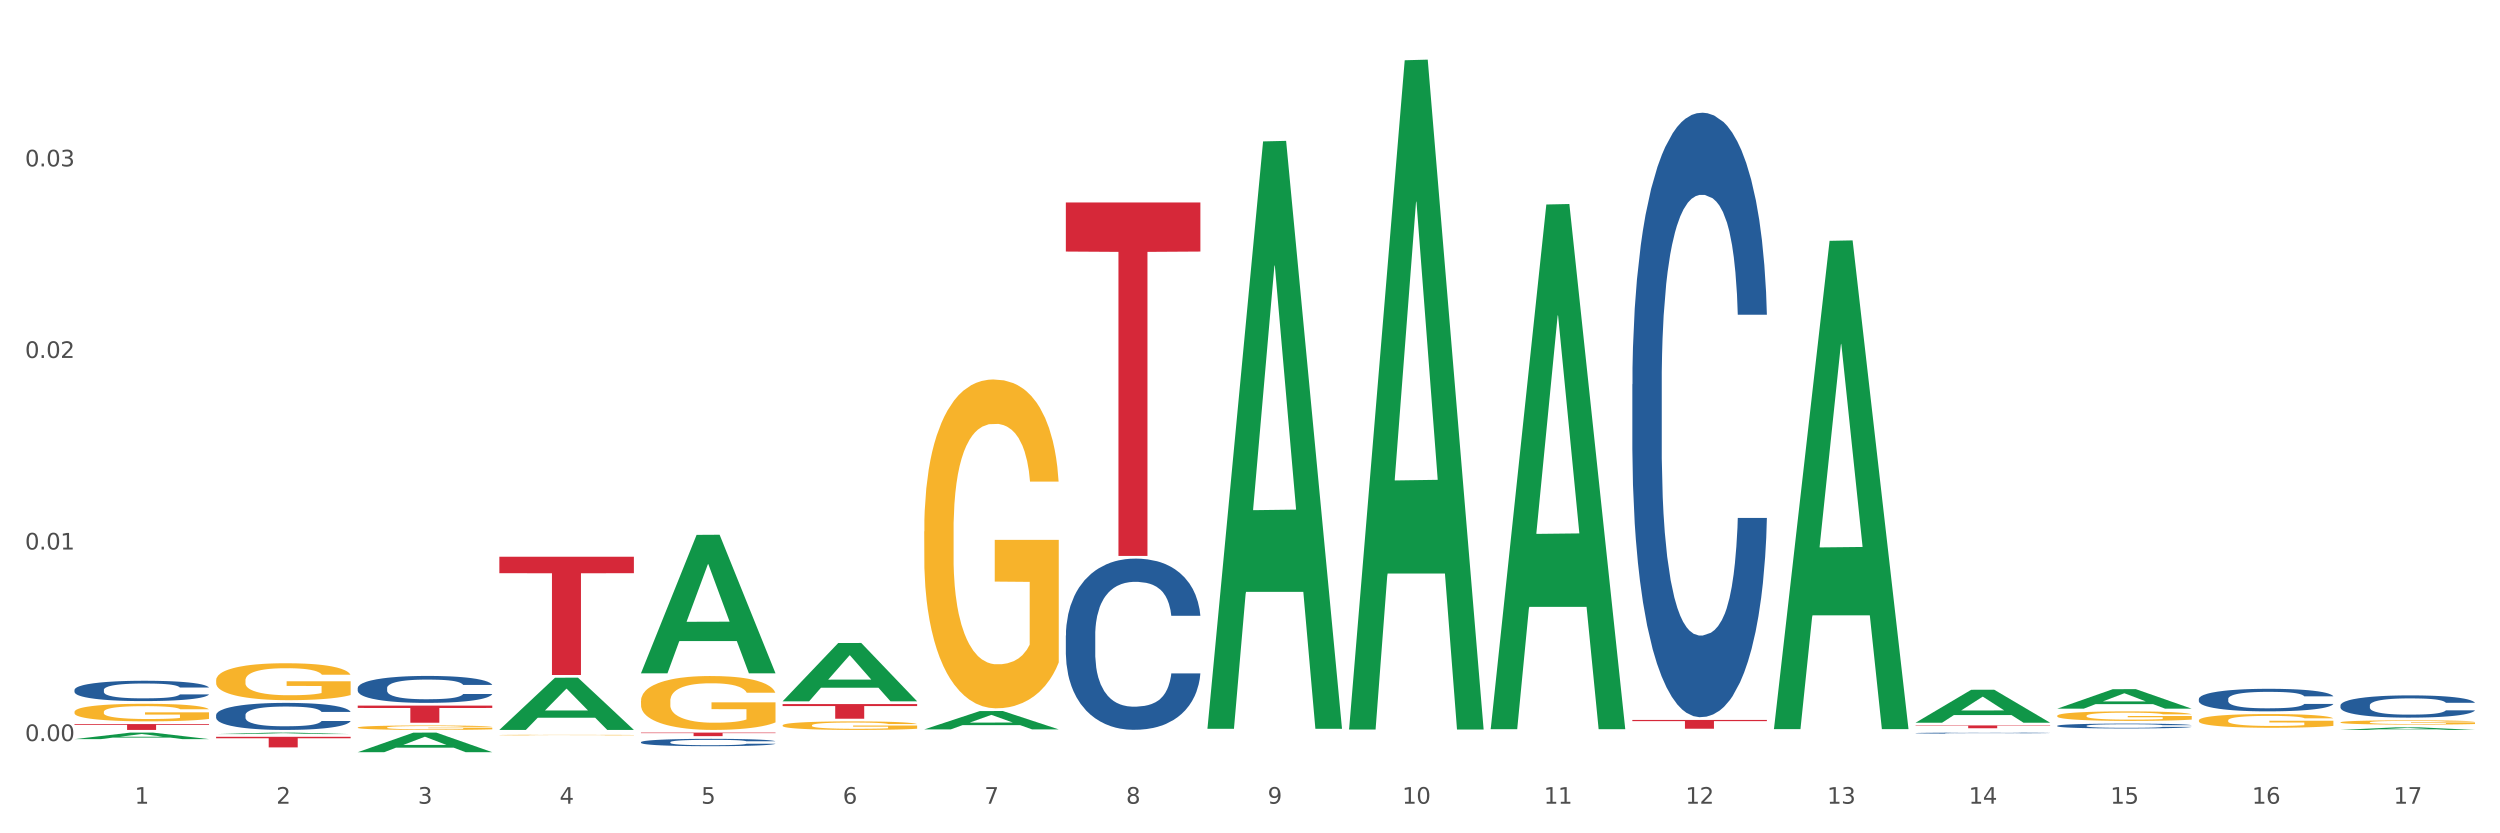 <?xml version="1.0" encoding="utf-8" standalone="no"?>
<!DOCTYPE svg PUBLIC "-//W3C//DTD SVG 1.1//EN"
  "http://www.w3.org/Graphics/SVG/1.1/DTD/svg11.dtd">
<svg xmlns:xlink="http://www.w3.org/1999/xlink" width="1080pt" height="360pt" viewBox="0 0 1080 360" xmlns="http://www.w3.org/2000/svg" version="1.1">
 <rect x="0" y="0" width="1080" height="360" fill="#333333" stroke="none"/>
 <defs>
  <style type="text/css">*{stroke-linejoin: round; stroke-linecap: butt}</style>
 </defs>
 <g id="figure_1">
  <g id="patch_1">
   <path d="M 0 360 
L 1080 360 
L 1080 0 
L 0 0 
z
" style="fill: #ffffff; stroke: #ffffff; stroke-linejoin: miter"/>
  </g>
  <g id="axes_1">
   <g id="matplotlib.axis_1">
    <g id="xtick_1">
     <g id="text_1">
      <!-- 1 -->
      <g style="fill: #4d4d4d" transform="translate(58.182 347.204) scale(0.096 -0.096)">
       <defs>
        <path id="DejaVuSans-31" d="M 794 531 
L 1825 531 
L 1825 4091 
L 703 3866 
L 703 4441 
L 1819 4666 
L 2450 4666 
L 2450 531 
L 3481 531 
L 3481 0 
L 794 0 
L 794 531 
z
" transform="scale(0.016)"/>
       </defs>
       <use xlink:href="#DejaVuSans-31"/>
      </g>
     </g>
    </g>
    <g id="xtick_2">
     <g id="text_2">
      <!-- 2 -->
      <g style="fill: #4d4d4d" transform="translate(119.364 347.204) scale(0.096 -0.096)">
       <defs>
        <path id="DejaVuSans-32" d="M 1228 531 
L 3431 531 
L 3431 0 
L 469 0 
L 469 531 
Q 828 903 1448 1529 
Q 2069 2156 2228 2338 
Q 2531 2678 2651 2914 
Q 2772 3150 2772 3378 
Q 2772 3750 2511 3984 
Q 2250 4219 1831 4219 
Q 1534 4219 1204 4116 
Q 875 4013 500 3803 
L 500 4441 
Q 881 4594 1212 4672 
Q 1544 4750 1819 4750 
Q 2544 4750 2975 4387 
Q 3406 4025 3406 3419 
Q 3406 3131 3298 2873 
Q 3191 2616 2906 2266 
Q 2828 2175 2409 1742 
Q 1991 1309 1228 531 
z
" transform="scale(0.016)"/>
       </defs>
       <use xlink:href="#DejaVuSans-32"/>
      </g>
     </g>
    </g>
    <g id="xtick_3">
     <g id="text_3">
      <!-- 3 -->
      <g style="fill: #4d4d4d" transform="translate(180.545 347.204) scale(0.096 -0.096)">
       <defs>
        <path id="DejaVuSans-33" d="M 2597 2516 
Q 3050 2419 3304 2112 
Q 3559 1806 3559 1356 
Q 3559 666 3084 287 
Q 2609 -91 1734 -91 
Q 1441 -91 1130 -33 
Q 819 25 488 141 
L 488 750 
Q 750 597 1062 519 
Q 1375 441 1716 441 
Q 2309 441 2620 675 
Q 2931 909 2931 1356 
Q 2931 1769 2642 2001 
Q 2353 2234 1838 2234 
L 1294 2234 
L 1294 2753 
L 1863 2753 
Q 2328 2753 2575 2939 
Q 2822 3125 2822 3475 
Q 2822 3834 2567 4026 
Q 2313 4219 1838 4219 
Q 1578 4219 1281 4162 
Q 984 4106 628 3988 
L 628 4550 
Q 988 4650 1302 4700 
Q 1616 4750 1894 4750 
Q 2613 4750 3031 4423 
Q 3450 4097 3450 3541 
Q 3450 3153 3228 2886 
Q 3006 2619 2597 2516 
z
" transform="scale(0.016)"/>
       </defs>
       <use xlink:href="#DejaVuSans-33"/>
      </g>
     </g>
    </g>
    <g id="xtick_4">
     <g id="text_4">
      <!-- 4 -->
      <g style="fill: #4d4d4d" transform="translate(241.726 347.204) scale(0.096 -0.096)">
       <defs>
        <path id="DejaVuSans-34" d="M 2419 4116 
L 825 1625 
L 2419 1625 
L 2419 4116 
z
M 2253 4666 
L 3047 4666 
L 3047 1625 
L 3713 1625 
L 3713 1100 
L 3047 1100 
L 3047 0 
L 2419 0 
L 2419 1100 
L 313 1100 
L 313 1709 
L 2253 4666 
z
" transform="scale(0.016)"/>
       </defs>
       <use xlink:href="#DejaVuSans-34"/>
      </g>
     </g>
    </g>
    <g id="xtick_5">
     <g id="text_5">
      <!-- 5 -->
      <g style="fill: #4d4d4d" transform="translate(302.908 347.204) scale(0.096 -0.096)">
       <defs>
        <path id="DejaVuSans-35" d="M 691 4666 
L 3169 4666 
L 3169 4134 
L 1269 4134 
L 1269 2991 
Q 1406 3038 1543 3061 
Q 1681 3084 1819 3084 
Q 2600 3084 3056 2656 
Q 3513 2228 3513 1497 
Q 3513 744 3044 326 
Q 2575 -91 1722 -91 
Q 1428 -91 1123 -41 
Q 819 9 494 109 
L 494 744 
Q 775 591 1075 516 
Q 1375 441 1709 441 
Q 2250 441 2565 725 
Q 2881 1009 2881 1497 
Q 2881 1984 2565 2268 
Q 2250 2553 1709 2553 
Q 1456 2553 1204 2497 
Q 953 2441 691 2322 
L 691 4666 
z
" transform="scale(0.016)"/>
       </defs>
       <use xlink:href="#DejaVuSans-35"/>
      </g>
     </g>
    </g>
    <g id="xtick_6">
     <g id="text_6">
      <!-- 6 -->
      <g style="fill: #4d4d4d" transform="translate(364.089 347.204) scale(0.096 -0.096)">
       <defs>
        <path id="DejaVuSans-36" d="M 2113 2584 
Q 1688 2584 1439 2293 
Q 1191 2003 1191 1497 
Q 1191 994 1439 701 
Q 1688 409 2113 409 
Q 2538 409 2786 701 
Q 3034 994 3034 1497 
Q 3034 2003 2786 2293 
Q 2538 2584 2113 2584 
z
M 3366 4563 
L 3366 3988 
Q 3128 4100 2886 4159 
Q 2644 4219 2406 4219 
Q 1781 4219 1451 3797 
Q 1122 3375 1075 2522 
Q 1259 2794 1537 2939 
Q 1816 3084 2150 3084 
Q 2853 3084 3261 2657 
Q 3669 2231 3669 1497 
Q 3669 778 3244 343 
Q 2819 -91 2113 -91 
Q 1303 -91 875 529 
Q 447 1150 447 2328 
Q 447 3434 972 4092 
Q 1497 4750 2381 4750 
Q 2619 4750 2861 4703 
Q 3103 4656 3366 4563 
z
" transform="scale(0.016)"/>
       </defs>
       <use xlink:href="#DejaVuSans-36"/>
      </g>
     </g>
    </g>
    <g id="xtick_7">
     <g id="text_7">
      <!-- 7 -->
      <g style="fill: #4d4d4d" transform="translate(425.271 347.204) scale(0.096 -0.096)">
       <defs>
        <path id="DejaVuSans-37" d="M 525 4666 
L 3525 4666 
L 3525 4397 
L 1831 0 
L 1172 0 
L 2766 4134 
L 525 4134 
L 525 4666 
z
" transform="scale(0.016)"/>
       </defs>
       <use xlink:href="#DejaVuSans-37"/>
      </g>
     </g>
    </g>
    <g id="xtick_8">
     <g id="text_8">
      <!-- 8 -->
      <g style="fill: #4d4d4d" transform="translate(486.452 347.204) scale(0.096 -0.096)">
       <defs>
        <path id="DejaVuSans-38" d="M 2034 2216 
Q 1584 2216 1326 1975 
Q 1069 1734 1069 1313 
Q 1069 891 1326 650 
Q 1584 409 2034 409 
Q 2484 409 2743 651 
Q 3003 894 3003 1313 
Q 3003 1734 2745 1975 
Q 2488 2216 2034 2216 
z
M 1403 2484 
Q 997 2584 770 2862 
Q 544 3141 544 3541 
Q 544 4100 942 4425 
Q 1341 4750 2034 4750 
Q 2731 4750 3128 4425 
Q 3525 4100 3525 3541 
Q 3525 3141 3298 2862 
Q 3072 2584 2669 2484 
Q 3125 2378 3379 2068 
Q 3634 1759 3634 1313 
Q 3634 634 3220 271 
Q 2806 -91 2034 -91 
Q 1263 -91 848 271 
Q 434 634 434 1313 
Q 434 1759 690 2068 
Q 947 2378 1403 2484 
z
M 1172 3481 
Q 1172 3119 1398 2916 
Q 1625 2713 2034 2713 
Q 2441 2713 2670 2916 
Q 2900 3119 2900 3481 
Q 2900 3844 2670 4047 
Q 2441 4250 2034 4250 
Q 1625 4250 1398 4047 
Q 1172 3844 1172 3481 
z
" transform="scale(0.016)"/>
       </defs>
       <use xlink:href="#DejaVuSans-38"/>
      </g>
     </g>
    </g>
    <g id="xtick_9">
     <g id="text_9">
      <!-- 9 -->
      <g style="fill: #4d4d4d" transform="translate(547.634 347.204) scale(0.096 -0.096)">
       <defs>
        <path id="DejaVuSans-39" d="M 703 97 
L 703 672 
Q 941 559 1184 500 
Q 1428 441 1663 441 
Q 2288 441 2617 861 
Q 2947 1281 2994 2138 
Q 2813 1869 2534 1725 
Q 2256 1581 1919 1581 
Q 1219 1581 811 2004 
Q 403 2428 403 3163 
Q 403 3881 828 4315 
Q 1253 4750 1959 4750 
Q 2769 4750 3195 4129 
Q 3622 3509 3622 2328 
Q 3622 1225 3098 567 
Q 2575 -91 1691 -91 
Q 1453 -91 1209 -44 
Q 966 3 703 97 
z
M 1959 2075 
Q 2384 2075 2632 2365 
Q 2881 2656 2881 3163 
Q 2881 3666 2632 3958 
Q 2384 4250 1959 4250 
Q 1534 4250 1286 3958 
Q 1038 3666 1038 3163 
Q 1038 2656 1286 2365 
Q 1534 2075 1959 2075 
z
" transform="scale(0.016)"/>
       </defs>
       <use xlink:href="#DejaVuSans-39"/>
      </g>
     </g>
    </g>
    <g id="xtick_10">
     <g id="text_10">
      <!-- 10 -->
      <g style="fill: #4d4d4d" transform="translate(605.761 347.204) scale(0.096 -0.096)">
       <defs>
        <path id="DejaVuSans-30" d="M 2034 4250 
Q 1547 4250 1301 3770 
Q 1056 3291 1056 2328 
Q 1056 1369 1301 889 
Q 1547 409 2034 409 
Q 2525 409 2770 889 
Q 3016 1369 3016 2328 
Q 3016 3291 2770 3770 
Q 2525 4250 2034 4250 
z
M 2034 4750 
Q 2819 4750 3233 4129 
Q 3647 3509 3647 2328 
Q 3647 1150 3233 529 
Q 2819 -91 2034 -91 
Q 1250 -91 836 529 
Q 422 1150 422 2328 
Q 422 3509 836 4129 
Q 1250 4750 2034 4750 
z
" transform="scale(0.016)"/>
       </defs>
       <use xlink:href="#DejaVuSans-31"/>
       <use xlink:href="#DejaVuSans-30" transform="translate(63.623 0)"/>
      </g>
     </g>
    </g>
    <g id="xtick_11">
     <g id="text_11">
      <!-- 11 -->
      <g style="fill: #4d4d4d" transform="translate(666.942 347.204) scale(0.096 -0.096)">
       <use xlink:href="#DejaVuSans-31"/>
       <use xlink:href="#DejaVuSans-31" transform="translate(63.623 0)"/>
      </g>
     </g>
    </g>
    <g id="xtick_12">
     <g id="text_12">
      <!-- 12 -->
      <g style="fill: #4d4d4d" transform="translate(728.124 347.204) scale(0.096 -0.096)">
       <use xlink:href="#DejaVuSans-31"/>
       <use xlink:href="#DejaVuSans-32" transform="translate(63.623 0)"/>
      </g>
     </g>
    </g>
    <g id="xtick_13">
     <g id="text_13">
      <!-- 13 -->
      <g style="fill: #4d4d4d" transform="translate(789.305 347.204) scale(0.096 -0.096)">
       <use xlink:href="#DejaVuSans-31"/>
       <use xlink:href="#DejaVuSans-33" transform="translate(63.623 0)"/>
      </g>
     </g>
    </g>
    <g id="xtick_14">
     <g id="text_14">
      <!-- 14 -->
      <g style="fill: #4d4d4d" transform="translate(850.487 347.204) scale(0.096 -0.096)">
       <use xlink:href="#DejaVuSans-31"/>
       <use xlink:href="#DejaVuSans-34" transform="translate(63.623 0)"/>
      </g>
     </g>
    </g>
    <g id="xtick_15">
     <g id="text_15">
      <!-- 15 -->
      <g style="fill: #4d4d4d" transform="translate(911.668 347.204) scale(0.096 -0.096)">
       <use xlink:href="#DejaVuSans-31"/>
       <use xlink:href="#DejaVuSans-35" transform="translate(63.623 0)"/>
      </g>
     </g>
    </g>
    <g id="xtick_16">
     <g id="text_16">
      <!-- 16 -->
      <g style="fill: #4d4d4d" transform="translate(972.849 347.204) scale(0.096 -0.096)">
       <use xlink:href="#DejaVuSans-31"/>
       <use xlink:href="#DejaVuSans-36" transform="translate(63.623 0)"/>
      </g>
     </g>
    </g>
    <g id="xtick_17">
     <g id="text_17">
      <!-- 17 -->
      <g style="fill: #4d4d4d" transform="translate(1034.031 347.204) scale(0.096 -0.096)">
       <use xlink:href="#DejaVuSans-31"/>
       <use xlink:href="#DejaVuSans-37" transform="translate(63.623 0)"/>
      </g>
     </g>
    </g>
    <g id="xtick_18"/>
    <g id="xtick_19"/>
    <g id="xtick_20"/>
    <g id="xtick_21"/>
    <g id="xtick_22"/>
    <g id="xtick_23"/>
    <g id="xtick_24"/>
    <g id="xtick_25"/>
    <g id="xtick_26"/>
    <g id="xtick_27"/>
    <g id="xtick_28"/>
    <g id="xtick_29"/>
    <g id="xtick_30"/>
    <g id="xtick_31"/>
    <g id="xtick_32"/>
    <g id="xtick_33"/>
   </g>
   <g id="matplotlib.axis_2">
    <g id="ytick_1">
     <g id="text_18">
      <!-- 0.00 -->
      <g style="fill: #4d4d4d" transform="translate(10.8 320.141) scale(0.096 -0.096)">
       <defs>
        <path id="DejaVuSans-2e" d="M 684 794 
L 1344 794 
L 1344 0 
L 684 0 
L 684 794 
z
" transform="scale(0.016)"/>
       </defs>
       <use xlink:href="#DejaVuSans-30"/>
       <use xlink:href="#DejaVuSans-2e" transform="translate(63.623 0)"/>
       <use xlink:href="#DejaVuSans-30" transform="translate(95.41 0)"/>
       <use xlink:href="#DejaVuSans-30" transform="translate(159.033 0)"/>
      </g>
     </g>
    </g>
    <g id="ytick_2">
     <g id="text_19">
      <!-- 0.01 -->
      <g style="fill: #4d4d4d" transform="translate(10.8 237.39) scale(0.096 -0.096)">
       <use xlink:href="#DejaVuSans-30"/>
       <use xlink:href="#DejaVuSans-2e" transform="translate(63.623 0)"/>
       <use xlink:href="#DejaVuSans-30" transform="translate(95.41 0)"/>
       <use xlink:href="#DejaVuSans-31" transform="translate(159.033 0)"/>
      </g>
     </g>
    </g>
    <g id="ytick_3">
     <g id="text_20">
      <!-- 0.02 -->
      <g style="fill: #4d4d4d" transform="translate(10.8 154.64) scale(0.096 -0.096)">
       <use xlink:href="#DejaVuSans-30"/>
       <use xlink:href="#DejaVuSans-2e" transform="translate(63.623 0)"/>
       <use xlink:href="#DejaVuSans-30" transform="translate(95.41 0)"/>
       <use xlink:href="#DejaVuSans-32" transform="translate(159.033 0)"/>
      </g>
     </g>
    </g>
    <g id="ytick_4">
     <g id="text_21">
      <!-- 0.03 -->
      <g style="fill: #4d4d4d" transform="translate(10.8 71.89) scale(0.096 -0.096)">
       <use xlink:href="#DejaVuSans-30"/>
       <use xlink:href="#DejaVuSans-2e" transform="translate(63.623 0)"/>
       <use xlink:href="#DejaVuSans-30" transform="translate(95.41 0)"/>
       <use xlink:href="#DejaVuSans-33" transform="translate(159.033 0)"/>
      </g>
     </g>
    </g>
    <g id="ytick_5"/>
    <g id="ytick_6"/>
    <g id="ytick_7"/>
    <g id="ytick_8"/>
   </g>
   <g id="PolyCollection_1">
    <path d="M 32.175 319.296 
L 32.235 319.293 
L 56.203 316.496 
L 66.15 316.493 
L 90.297 319.301 
L 78.793 319.301 
L 73.58 318.647 
L 48.833 318.647 
L 48.653 318.658 
L 43.62 319.301 
L 32.175 319.301 
L 32.175 319.296 
L 51.949 318.257 
L 70.464 318.254 
L 61.296 317.092 
L 61.176 317.086 
L 61.056 317.094 
L 51.889 318.254 
L 51.949 318.257 
L 32.175 319.296 
z
" clip-path="url(#p5684666f58)" style="fill: #109648"/>
    <path d="M 93.356 317.129 
L 93.416 317.128 
L 117.384 316.494 
L 127.331 316.493 
L 151.479 317.13 
L 139.974 317.13 
L 134.761 316.982 
L 110.014 316.982 
L 109.834 316.984 
L 104.801 317.13 
L 93.356 317.13 
L 93.356 317.129 
L 113.13 316.893 
L 131.645 316.893 
L 122.478 316.629 
L 122.358 316.628 
L 122.238 316.63 
L 113.07 316.893 
L 113.13 316.893 
L 93.356 317.129 
z
" clip-path="url(#p5684666f58)" style="fill: #109648"/>
    <path d="M 827.533 312.189 
L 827.593 312.175 
L 851.561 297.98 
L 861.508 297.967 
L 885.656 312.215 
L 874.151 312.215 
L 868.938 308.897 
L 844.191 308.897 
L 844.011 308.951 
L 838.978 312.215 
L 827.533 312.215 
L 827.533 312.189 
L 847.307 306.917 
L 865.822 306.904 
L 856.654 301.004 
L 856.535 300.977 
L 856.415 301.017 
L 847.247 306.904 
L 847.307 306.917 
L 827.533 312.189 
z
" clip-path="url(#p5684666f58)" style="fill: #109648"/>
    <path d="M 949.896 301.939 
L 949.965 301.93 
L 949.965 301.68 
L 950.171 301.342 
L 950.927 300.719 
L 951.889 300.247 
L 953.537 299.695 
L 954.431 299.464 
L 955.599 299.206 
L 958.003 298.787 
L 960.751 298.431 
L 962.675 298.235 
L 964.118 298.111 
L 967.347 297.888 
L 969.202 297.79 
L 971.125 297.71 
L 972.774 297.657 
L 975.522 297.595 
L 977.721 297.568 
L 980.263 297.559 
L 982.393 297.568 
L 985.209 297.603 
L 989.331 297.71 
L 990.912 297.773 
L 993.041 297.879 
L 995.24 298.022 
L 997.026 298.164 
L 999.087 298.369 
L 1001.217 298.636 
L 1003.278 298.974 
L 1004.721 299.286 
L 1005.889 299.615 
L 1006.919 300.016 
L 1007.675 300.452 
L 1008.019 300.817 
L 995.446 300.817 
L 995.103 300.488 
L 994.415 300.132 
L 993.728 299.891 
L 992.973 299.695 
L 991.805 299.473 
L 990.774 299.33 
L 989.057 299.161 
L 987.477 299.054 
L 986.171 298.992 
L 984.591 298.939 
L 981.225 298.885 
L 978.82 298.885 
L 977.309 298.903 
L 975.454 298.948 
L 973.873 299.01 
L 972.018 299.117 
L 970.576 299.232 
L 969.133 299.384 
L 968.309 299.491 
L 967.072 299.686 
L 966.247 299.847 
L 965.148 300.123 
L 964.53 300.318 
L 963.431 300.826 
L 962.95 301.2 
L 962.744 301.458 
L 962.606 301.743 
L 962.606 303.131 
L 963.018 303.755 
L 963.362 304.022 
L 963.912 304.324 
L 964.942 304.716 
L 966.454 305.099 
L 968.034 305.375 
L 969.339 305.544 
L 970.576 305.668 
L 971.812 305.766 
L 973.324 305.855 
L 974.56 305.909 
L 976.415 305.962 
L 978.614 305.989 
L 980.331 305.989 
L 983.835 305.944 
L 985.415 305.9 
L 986.927 305.837 
L 988.576 305.74 
L 989.881 305.633 
L 990.637 305.553 
L 991.873 305.384 
L 992.835 305.205 
L 993.66 305.001 
L 994.209 304.823 
L 994.828 304.556 
L 995.309 304.253 
L 995.446 304.093 
L 1008.019 304.093 
L 1007.744 304.413 
L 1007.263 304.725 
L 1006.301 305.143 
L 1005.545 305.384 
L 1004.377 305.677 
L 1003.141 305.927 
L 1001.423 306.202 
L 999.843 306.407 
L 998.194 306.585 
L 996.408 306.745 
L 993.179 306.968 
L 992.011 307.03 
L 989.538 307.137 
L 987.614 307.199 
L 984.797 307.262 
L 981.912 307.297 
L 978.889 307.306 
L 976.209 307.288 
L 973.255 307.235 
L 971.4 307.182 
L 969.339 307.102 
L 966.934 306.977 
L 964.667 306.826 
L 962.538 306.648 
L 960.545 306.443 
L 958.69 306.211 
L 956.286 305.829 
L 954.499 305.455 
L 953.194 305.108 
L 952.301 304.814 
L 951.408 304.44 
L 950.927 304.182 
L 950.171 303.559 
L 949.896 302.98 
L 949.896 301.939 
z
" clip-path="url(#p5684666f58)" style="fill: #255c99"/>
    <path d="M 888.715 313.539 
L 888.784 313.538 
L 888.784 313.484 
L 888.99 313.411 
L 889.745 313.277 
L 890.707 313.176 
L 892.356 313.057 
L 893.249 313.007 
L 894.417 312.951 
L 896.822 312.861 
L 899.57 312.785 
L 901.493 312.743 
L 902.936 312.716 
L 906.165 312.668 
L 908.02 312.647 
L 909.944 312.63 
L 911.593 312.618 
L 914.341 312.605 
L 916.539 312.599 
L 919.081 312.597 
L 921.211 312.599 
L 924.028 312.607 
L 928.15 312.63 
L 929.73 312.643 
L 931.86 312.666 
L 934.058 312.697 
L 935.845 312.727 
L 937.906 312.771 
L 940.036 312.829 
L 942.097 312.902 
L 943.539 312.969 
L 944.707 313.04 
L 945.738 313.126 
L 946.494 313.22 
L 946.837 313.298 
L 934.265 313.298 
L 933.921 313.227 
L 933.234 313.151 
L 932.547 313.099 
L 931.791 313.057 
L 930.623 313.009 
L 929.593 312.978 
L 927.875 312.942 
L 926.295 312.919 
L 924.99 312.905 
L 923.41 312.894 
L 920.043 312.883 
L 917.639 312.883 
L 916.127 312.886 
L 914.272 312.896 
L 912.692 312.909 
L 910.837 312.932 
L 909.394 312.957 
L 907.952 312.99 
L 907.127 313.013 
L 905.89 313.055 
L 905.066 313.089 
L 903.967 313.149 
L 903.348 313.191 
L 902.249 313.3 
L 901.768 313.381 
L 901.562 313.436 
L 901.425 313.497 
L 901.425 313.796 
L 901.837 313.93 
L 902.181 313.988 
L 902.73 314.053 
L 903.761 314.137 
L 905.272 314.219 
L 906.852 314.279 
L 908.158 314.315 
L 909.394 314.342 
L 910.631 314.363 
L 912.142 314.382 
L 913.379 314.394 
L 915.234 314.405 
L 917.432 314.411 
L 919.15 314.411 
L 922.654 314.401 
L 924.234 314.392 
L 925.745 314.378 
L 927.394 314.357 
L 928.7 314.334 
L 929.455 314.317 
L 930.692 314.281 
L 931.654 314.242 
L 932.478 314.198 
L 933.028 314.16 
L 933.646 314.103 
L 934.127 314.037 
L 934.265 314.003 
L 946.837 314.003 
L 946.562 314.072 
L 946.081 314.139 
L 945.12 314.229 
L 944.364 314.281 
L 943.196 314.344 
L 941.959 314.398 
L 940.242 314.457 
L 938.662 314.501 
L 937.013 314.539 
L 935.226 314.574 
L 931.997 314.622 
L 930.829 314.635 
L 928.356 314.658 
L 926.433 314.671 
L 923.616 314.685 
L 920.73 314.693 
L 917.707 314.694 
L 915.028 314.691 
L 912.074 314.679 
L 910.219 314.668 
L 908.158 314.65 
L 905.753 314.624 
L 903.486 314.591 
L 901.356 314.553 
L 899.364 314.509 
L 897.509 314.459 
L 895.104 314.376 
L 893.318 314.296 
L 892.013 314.221 
L 891.119 314.158 
L 890.226 314.078 
L 889.745 314.022 
L 888.99 313.888 
L 888.715 313.764 
L 888.715 313.539 
z
" clip-path="url(#p5684666f58)" style="fill: #255c99"/>
    <path d="M 1011.078 304.723 
L 1011.146 304.714 
L 1011.146 304.468 
L 1011.352 304.134 
L 1012.108 303.519 
L 1013.07 303.054 
L 1014.719 302.509 
L 1015.612 302.28 
L 1016.78 302.026 
L 1019.185 301.613 
L 1021.933 301.261 
L 1023.856 301.068 
L 1025.299 300.945 
L 1028.528 300.725 
L 1030.383 300.628 
L 1032.307 300.549 
L 1033.956 300.497 
L 1036.704 300.435 
L 1038.902 300.409 
L 1041.444 300.4 
L 1043.574 300.409 
L 1046.391 300.444 
L 1050.513 300.549 
L 1052.093 300.611 
L 1054.223 300.716 
L 1056.421 300.857 
L 1058.208 300.997 
L 1060.269 301.2 
L 1062.398 301.463 
L 1064.46 301.797 
L 1065.902 302.105 
L 1067.07 302.43 
L 1068.101 302.825 
L 1068.856 303.256 
L 1069.2 303.616 
L 1056.627 303.616 
L 1056.284 303.291 
L 1055.597 302.939 
L 1054.91 302.702 
L 1054.154 302.509 
L 1052.986 302.289 
L 1051.956 302.149 
L 1050.238 301.982 
L 1048.658 301.876 
L 1047.353 301.815 
L 1045.772 301.762 
L 1042.406 301.709 
L 1040.001 301.709 
L 1038.49 301.727 
L 1036.635 301.771 
L 1035.055 301.832 
L 1033.2 301.938 
L 1031.757 302.052 
L 1030.314 302.201 
L 1029.49 302.307 
L 1028.253 302.5 
L 1027.429 302.658 
L 1026.33 302.931 
L 1025.711 303.124 
L 1024.612 303.625 
L 1024.131 303.994 
L 1023.925 304.249 
L 1023.788 304.53 
L 1023.788 305.901 
L 1024.2 306.516 
L 1024.543 306.779 
L 1025.093 307.078 
L 1026.124 307.465 
L 1027.635 307.842 
L 1029.215 308.115 
L 1030.52 308.282 
L 1031.757 308.405 
L 1032.994 308.501 
L 1034.505 308.589 
L 1035.742 308.642 
L 1037.597 308.695 
L 1039.795 308.721 
L 1041.513 308.721 
L 1045.017 308.677 
L 1046.597 308.633 
L 1048.108 308.572 
L 1049.757 308.475 
L 1051.063 308.37 
L 1051.818 308.291 
L 1053.055 308.124 
L 1054.017 307.948 
L 1054.841 307.746 
L 1055.391 307.57 
L 1056.009 307.306 
L 1056.49 307.008 
L 1056.627 306.85 
L 1069.2 306.85 
L 1068.925 307.166 
L 1068.444 307.473 
L 1067.482 307.886 
L 1066.727 308.124 
L 1065.559 308.414 
L 1064.322 308.66 
L 1062.605 308.932 
L 1061.024 309.134 
L 1059.376 309.31 
L 1057.589 309.468 
L 1054.36 309.688 
L 1053.192 309.749 
L 1050.719 309.855 
L 1048.795 309.916 
L 1045.979 309.978 
L 1043.093 310.013 
L 1040.07 310.022 
L 1037.391 310.004 
L 1034.437 309.951 
L 1032.582 309.899 
L 1030.52 309.819 
L 1028.116 309.696 
L 1025.849 309.547 
L 1023.719 309.371 
L 1021.727 309.169 
L 1019.872 308.941 
L 1017.467 308.563 
L 1015.681 308.194 
L 1014.375 307.851 
L 1013.482 307.561 
L 1012.589 307.192 
L 1012.108 306.937 
L 1011.352 306.322 
L 1011.078 305.751 
L 1011.078 304.723 
z
" clip-path="url(#p5684666f58)" style="fill: #255c99"/>
    <path d="M 154.538 297.233 
L 154.607 297.222 
L 154.607 296.924 
L 154.813 296.52 
L 155.568 295.775 
L 156.53 295.212 
L 158.179 294.552 
L 159.072 294.276 
L 160.24 293.967 
L 162.645 293.467 
L 165.393 293.042 
L 167.317 292.808 
L 168.759 292.659 
L 171.988 292.393 
L 173.843 292.276 
L 175.767 292.18 
L 177.416 292.116 
L 180.164 292.042 
L 182.362 292.01 
L 184.904 291.999 
L 187.034 292.01 
L 189.851 292.053 
L 193.973 292.18 
L 195.553 292.255 
L 197.683 292.382 
L 199.882 292.553 
L 201.668 292.723 
L 203.729 292.967 
L 205.859 293.286 
L 207.92 293.691 
L 209.362 294.063 
L 210.53 294.456 
L 211.561 294.935 
L 212.317 295.456 
L 212.66 295.892 
L 200.088 295.892 
L 199.744 295.499 
L 199.057 295.073 
L 198.37 294.786 
L 197.614 294.552 
L 196.446 294.286 
L 195.416 294.116 
L 193.698 293.914 
L 192.118 293.786 
L 190.813 293.712 
L 189.233 293.648 
L 185.866 293.584 
L 183.462 293.584 
L 181.95 293.606 
L 180.095 293.659 
L 178.515 293.733 
L 176.66 293.861 
L 175.217 293.999 
L 173.775 294.18 
L 172.95 294.308 
L 171.713 294.542 
L 170.889 294.733 
L 169.79 295.063 
L 169.171 295.297 
L 168.072 295.903 
L 167.591 296.35 
L 167.385 296.658 
L 167.248 296.999 
L 167.248 298.658 
L 167.66 299.402 
L 168.004 299.722 
L 168.553 300.083 
L 169.584 300.551 
L 171.095 301.009 
L 172.675 301.338 
L 173.981 301.54 
L 175.217 301.689 
L 176.454 301.806 
L 177.965 301.913 
L 179.202 301.977 
L 181.057 302.04 
L 183.255 302.072 
L 184.973 302.072 
L 188.477 302.019 
L 190.057 301.966 
L 191.568 301.891 
L 193.217 301.774 
L 194.523 301.647 
L 195.278 301.551 
L 196.515 301.349 
L 197.477 301.136 
L 198.301 300.892 
L 198.851 300.679 
L 199.469 300.36 
L 199.95 299.998 
L 200.088 299.807 
L 212.66 299.807 
L 212.385 300.19 
L 211.904 300.562 
L 210.943 301.062 
L 210.187 301.349 
L 209.019 301.7 
L 207.782 301.998 
L 206.065 302.328 
L 204.485 302.572 
L 202.836 302.785 
L 201.049 302.976 
L 197.82 303.242 
L 196.652 303.317 
L 194.179 303.444 
L 192.256 303.519 
L 189.439 303.593 
L 186.553 303.636 
L 183.53 303.647 
L 180.851 303.625 
L 177.897 303.561 
L 176.042 303.498 
L 173.981 303.402 
L 171.576 303.253 
L 169.309 303.072 
L 167.179 302.859 
L 165.187 302.615 
L 163.332 302.338 
L 160.927 301.881 
L 159.141 301.434 
L 157.836 301.019 
L 156.942 300.668 
L 156.049 300.222 
L 155.568 299.913 
L 154.813 299.168 
L 154.538 298.477 
L 154.538 297.233 
z
" clip-path="url(#p5684666f58)" style="fill: #255c99"/>
    <path d="M 827.533 316.696 
L 827.602 316.695 
L 827.602 316.684 
L 827.808 316.668 
L 828.564 316.639 
L 829.526 316.618 
L 831.175 316.592 
L 832.068 316.581 
L 833.236 316.569 
L 835.64 316.55 
L 838.388 316.534 
L 840.312 316.525 
L 841.755 316.519 
L 844.984 316.509 
L 846.839 316.504 
L 848.762 316.5 
L 850.411 316.498 
L 853.159 316.495 
L 855.358 316.494 
L 857.9 316.493 
L 860.03 316.494 
L 862.847 316.495 
L 866.969 316.5 
L 868.549 316.503 
L 870.679 316.508 
L 872.877 316.515 
L 874.663 316.521 
L 876.724 316.531 
L 878.854 316.543 
L 880.915 316.559 
L 882.358 316.573 
L 883.526 316.588 
L 884.557 316.607 
L 885.312 316.627 
L 885.656 316.644 
L 873.083 316.644 
L 872.74 316.629 
L 872.053 316.612 
L 871.366 316.601 
L 870.61 316.592 
L 869.442 316.582 
L 868.411 316.575 
L 866.694 316.567 
L 865.114 316.562 
L 863.808 316.56 
L 862.228 316.557 
L 858.862 316.555 
L 856.457 316.555 
L 854.946 316.555 
L 853.091 316.558 
L 851.511 316.56 
L 849.656 316.565 
L 848.213 316.571 
L 846.77 316.578 
L 845.946 316.583 
L 844.709 316.592 
L 843.885 316.599 
L 842.785 316.612 
L 842.167 316.621 
L 841.068 316.644 
L 840.587 316.662 
L 840.381 316.674 
L 840.243 316.687 
L 840.243 316.751 
L 840.656 316.78 
L 840.999 316.792 
L 841.549 316.806 
L 842.579 316.824 
L 844.091 316.842 
L 845.671 316.855 
L 846.976 316.863 
L 848.213 316.868 
L 849.45 316.873 
L 850.961 316.877 
L 852.198 316.879 
L 854.053 316.882 
L 856.251 316.883 
L 857.969 316.883 
L 861.472 316.881 
L 863.053 316.879 
L 864.564 316.876 
L 866.213 316.872 
L 867.518 316.867 
L 868.274 316.863 
L 869.511 316.855 
L 870.472 316.847 
L 871.297 316.837 
L 871.847 316.829 
L 872.465 316.817 
L 872.946 316.803 
L 873.083 316.795 
L 885.656 316.795 
L 885.381 316.81 
L 884.9 316.825 
L 883.938 316.844 
L 883.182 316.855 
L 882.015 316.869 
L 880.778 316.88 
L 879.06 316.893 
L 877.48 316.903 
L 875.831 316.911 
L 874.045 316.918 
L 870.816 316.928 
L 869.648 316.931 
L 867.175 316.936 
L 865.251 316.939 
L 862.434 316.942 
L 859.549 316.944 
L 856.526 316.944 
L 853.846 316.943 
L 850.892 316.941 
L 849.037 316.938 
L 846.976 316.935 
L 844.572 316.929 
L 842.304 316.922 
L 840.175 316.914 
L 838.182 316.904 
L 836.327 316.893 
L 833.923 316.876 
L 832.136 316.858 
L 830.831 316.842 
L 829.938 316.829 
L 829.045 316.812 
L 828.564 316.8 
L 827.808 316.771 
L 827.533 316.744 
L 827.533 316.696 
z
" clip-path="url(#p5684666f58)" style="fill: #255c99"/>
    <path d="M 215.719 240.514 
L 273.842 240.514 
L 273.842 247.612 
L 250.978 247.66 
L 250.978 291.592 
L 238.445 291.592 
L 238.445 247.66 
L 215.719 247.612 
L 215.719 240.562 
L 215.719 240.514 
z
" clip-path="url(#p5684666f58)" style="fill: #d62839"/>
    <path d="M 276.901 316.493 
L 335.023 316.493 
L 335.023 316.704 
L 312.16 316.706 
L 312.16 318.013 
L 299.626 318.013 
L 299.626 316.706 
L 276.901 316.704 
L 276.901 316.495 
L 276.901 316.493 
z
" clip-path="url(#p5684666f58)" style="fill: #d62839"/>
    <path d="M 338.082 313.347 
L 338.151 313.344 
L 338.151 313.222 
L 338.288 313.118 
L 338.974 312.865 
L 340.003 312.657 
L 340.758 312.545 
L 341.513 312.455 
L 342.405 312.364 
L 343.503 312.269 
L 345.493 312.131 
L 346.728 312.061 
L 348.238 311.986 
L 350.983 311.879 
L 352.973 311.818 
L 355.032 311.768 
L 358.394 311.707 
L 360.59 311.68 
L 362.923 311.66 
L 365.737 311.646 
L 367.864 311.643 
L 372.53 311.653 
L 376.51 311.683 
L 378.431 311.707 
L 380.902 311.747 
L 382.206 311.774 
L 384.333 311.828 
L 386.529 311.899 
L 388.038 311.959 
L 390.303 312.074 
L 392.019 312.188 
L 393.597 312.33 
L 394.42 312.428 
L 395.038 312.518 
L 395.587 312.623 
L 396.136 312.788 
L 383.784 312.788 
L 383.304 312.67 
L 382.549 312.559 
L 381.451 312.451 
L 380.49 312.384 
L 378.843 312.3 
L 377.334 312.246 
L 375.755 312.205 
L 373.834 312.172 
L 372.324 312.155 
L 370.197 312.141 
L 366.011 312.145 
L 363.198 312.172 
L 361.276 312.205 
L 360.041 312.236 
L 358.943 312.269 
L 357.708 312.316 
L 356.267 312.387 
L 355.237 312.451 
L 354.208 312.532 
L 353.385 312.613 
L 352.63 312.707 
L 352.012 312.808 
L 351.532 312.912 
L 351.12 313.04 
L 350.777 313.253 
L 350.777 313.714 
L 350.914 313.818 
L 351.257 313.956 
L 351.669 314.061 
L 352.355 314.185 
L 352.973 314.27 
L 354.139 314.391 
L 355.443 314.492 
L 356.473 314.556 
L 357.502 314.61 
L 359.286 314.684 
L 361.276 314.744 
L 362.992 314.781 
L 365.325 314.815 
L 366.903 314.829 
L 368.276 314.835 
L 371.638 314.835 
L 374.04 314.825 
L 376.716 314.802 
L 378.775 314.771 
L 380.49 314.734 
L 382.412 314.674 
L 383.647 314.616 
L 383.647 313.913 
L 368.55 313.909 
L 368.55 313.441 
L 396.204 313.441 
L 396.204 314.815 
L 395.038 314.886 
L 393.734 314.95 
L 392.362 315.007 
L 390.303 315.078 
L 387.833 315.145 
L 385.637 315.192 
L 383.304 315.233 
L 380.559 315.27 
L 376.99 315.303 
L 374.795 315.317 
L 372.05 315.327 
L 368.824 315.33 
L 366.011 315.324 
L 363.266 315.307 
L 360.384 315.276 
L 357.571 315.233 
L 355.443 315.189 
L 353.316 315.135 
L 351.052 315.064 
L 349.267 314.997 
L 347.895 314.936 
L 346.385 314.859 
L 344.738 314.758 
L 343.503 314.667 
L 342.405 314.573 
L 341.239 314.451 
L 340.415 314.347 
L 339.592 314.216 
L 339.111 314.118 
L 338.562 313.967 
L 338.151 313.754 
L 338.082 313.347 
z
" clip-path="url(#p5684666f58)" style="fill: #f7b32b"/>
    <path d="M 276.901 302.803 
L 276.969 302.782 
L 276.969 302.017 
L 277.107 301.357 
L 277.793 299.762 
L 278.822 298.444 
L 279.577 297.742 
L 280.332 297.167 
L 281.224 296.593 
L 282.322 295.998 
L 284.312 295.126 
L 285.547 294.679 
L 287.057 294.211 
L 289.801 293.531 
L 291.792 293.148 
L 293.85 292.829 
L 297.213 292.446 
L 299.408 292.276 
L 301.742 292.148 
L 304.555 292.063 
L 306.682 292.042 
L 311.349 292.106 
L 315.329 292.297 
L 317.25 292.446 
L 319.72 292.701 
L 321.024 292.871 
L 323.152 293.212 
L 325.347 293.658 
L 326.857 294.041 
L 329.122 294.764 
L 330.837 295.487 
L 332.415 296.381 
L 333.239 296.997 
L 333.856 297.572 
L 334.405 298.231 
L 334.954 299.273 
L 322.603 299.273 
L 322.122 298.529 
L 321.367 297.827 
L 320.269 297.146 
L 319.309 296.721 
L 317.662 296.189 
L 316.152 295.849 
L 314.574 295.594 
L 312.652 295.381 
L 311.143 295.275 
L 309.015 295.19 
L 304.83 295.211 
L 302.016 295.381 
L 300.095 295.594 
L 298.86 295.785 
L 297.762 295.998 
L 296.526 296.295 
L 295.085 296.742 
L 294.056 297.146 
L 293.027 297.657 
L 292.203 298.167 
L 291.448 298.763 
L 290.831 299.401 
L 290.35 300.06 
L 289.939 300.868 
L 289.596 302.208 
L 289.596 305.122 
L 289.733 305.781 
L 290.076 306.653 
L 290.488 307.312 
L 291.174 308.099 
L 291.792 308.631 
L 292.958 309.397 
L 294.262 310.035 
L 295.291 310.439 
L 296.321 310.779 
L 298.105 311.247 
L 300.095 311.63 
L 301.81 311.864 
L 304.143 312.076 
L 305.722 312.161 
L 307.094 312.204 
L 310.457 312.204 
L 312.858 312.14 
L 315.535 311.991 
L 317.593 311.8 
L 319.309 311.566 
L 321.23 311.183 
L 322.465 310.822 
L 322.465 306.377 
L 307.369 306.355 
L 307.369 303.399 
L 335.023 303.399 
L 335.023 312.076 
L 333.856 312.523 
L 332.553 312.927 
L 331.18 313.289 
L 329.122 313.735 
L 326.651 314.161 
L 324.455 314.458 
L 322.122 314.714 
L 319.377 314.948 
L 315.809 315.16 
L 313.613 315.245 
L 310.868 315.309 
L 307.643 315.33 
L 304.83 315.288 
L 302.085 315.181 
L 299.203 314.99 
L 296.389 314.714 
L 294.262 314.437 
L 292.135 314.097 
L 289.87 313.65 
L 288.086 313.225 
L 286.714 312.842 
L 285.204 312.353 
L 283.557 311.715 
L 282.322 311.141 
L 281.224 310.545 
L 280.057 309.779 
L 279.234 309.12 
L 278.41 308.291 
L 277.93 307.674 
L 277.381 306.717 
L 276.969 305.377 
L 276.901 302.803 
z
" clip-path="url(#p5684666f58)" style="fill: #f7b32b"/>
    <path d="M 154.538 314.29 
L 154.606 314.288 
L 154.606 314.224 
L 154.744 314.17 
L 155.43 314.037 
L 156.459 313.928 
L 157.214 313.869 
L 157.969 313.822 
L 158.861 313.774 
L 159.959 313.725 
L 161.949 313.652 
L 163.184 313.615 
L 164.694 313.576 
L 167.439 313.52 
L 169.429 313.488 
L 171.487 313.461 
L 174.85 313.429 
L 177.046 313.415 
L 179.379 313.405 
L 182.192 313.398 
L 184.32 313.396 
L 188.986 313.401 
L 192.966 313.417 
L 194.887 313.429 
L 197.358 313.451 
L 198.661 313.465 
L 200.789 313.493 
L 202.985 313.53 
L 204.494 313.562 
L 206.759 313.622 
L 208.474 313.682 
L 210.053 313.756 
L 210.876 313.808 
L 211.494 313.855 
L 212.043 313.91 
L 212.592 313.997 
L 200.24 313.997 
L 199.759 313.935 
L 199.005 313.876 
L 197.907 313.82 
L 196.946 313.785 
L 195.299 313.74 
L 193.789 313.712 
L 192.211 313.691 
L 190.29 313.673 
L 188.78 313.664 
L 186.653 313.657 
L 182.467 313.659 
L 179.653 313.673 
L 177.732 313.691 
L 176.497 313.707 
L 175.399 313.725 
L 174.164 313.749 
L 172.723 313.786 
L 171.693 313.82 
L 170.664 313.862 
L 169.84 313.905 
L 169.086 313.954 
L 168.468 314.007 
L 167.988 314.062 
L 167.576 314.129 
L 167.233 314.24 
L 167.233 314.482 
L 167.37 314.537 
L 167.713 314.61 
L 168.125 314.664 
L 168.811 314.73 
L 169.429 314.774 
L 170.595 314.837 
L 171.899 314.89 
L 172.928 314.924 
L 173.958 314.952 
L 175.742 314.991 
L 177.732 315.023 
L 179.447 315.042 
L 181.781 315.06 
L 183.359 315.067 
L 184.731 315.071 
L 188.094 315.071 
L 190.495 315.065 
L 193.172 315.053 
L 195.23 315.037 
L 196.946 315.018 
L 198.867 314.986 
L 200.102 314.956 
L 200.102 314.587 
L 185.006 314.585 
L 185.006 314.339 
L 212.66 314.339 
L 212.66 315.06 
L 211.494 315.097 
L 210.19 315.131 
L 208.817 315.161 
L 206.759 315.198 
L 204.288 315.233 
L 202.092 315.258 
L 199.759 315.279 
L 197.014 315.299 
L 193.446 315.316 
L 191.25 315.323 
L 188.505 315.329 
L 185.28 315.33 
L 182.467 315.327 
L 179.722 315.318 
L 176.84 315.302 
L 174.026 315.279 
L 171.899 315.256 
L 169.772 315.228 
L 167.507 315.191 
L 165.723 315.155 
L 164.351 315.124 
L 162.841 315.083 
L 161.194 315.03 
L 159.959 314.982 
L 158.861 314.933 
L 157.694 314.869 
L 156.871 314.814 
L 156.048 314.746 
L 155.567 314.694 
L 155.018 314.615 
L 154.606 314.504 
L 154.538 314.29 
z
" clip-path="url(#p5684666f58)" style="fill: #f7b32b"/>
    <path d="M 215.719 317.545 
L 215.788 317.545 
L 215.788 317.535 
L 215.925 317.527 
L 216.611 317.508 
L 217.641 317.491 
L 218.395 317.483 
L 219.15 317.476 
L 220.042 317.468 
L 221.14 317.461 
L 223.13 317.45 
L 224.366 317.445 
L 225.875 317.439 
L 228.62 317.431 
L 230.61 317.426 
L 232.669 317.422 
L 236.031 317.417 
L 238.227 317.415 
L 240.56 317.414 
L 243.374 317.412 
L 245.501 317.412 
L 250.167 317.413 
L 254.147 317.415 
L 256.069 317.417 
L 258.539 317.42 
L 259.843 317.422 
L 261.97 317.427 
L 264.166 317.432 
L 265.676 317.437 
L 267.94 317.446 
L 269.656 317.455 
L 271.234 317.466 
L 272.057 317.473 
L 272.675 317.481 
L 273.224 317.489 
L 273.773 317.502 
L 261.421 317.502 
L 260.941 317.492 
L 260.186 317.484 
L 259.088 317.475 
L 258.127 317.47 
L 256.48 317.463 
L 254.971 317.459 
L 253.392 317.456 
L 251.471 317.453 
L 249.961 317.452 
L 247.834 317.451 
L 243.648 317.451 
L 240.835 317.453 
L 238.913 317.456 
L 237.678 317.458 
L 236.58 317.461 
L 235.345 317.465 
L 233.904 317.47 
L 232.875 317.475 
L 231.845 317.482 
L 231.022 317.488 
L 230.267 317.495 
L 229.649 317.503 
L 229.169 317.511 
L 228.757 317.521 
L 228.414 317.538 
L 228.414 317.574 
L 228.551 317.582 
L 228.895 317.593 
L 229.306 317.601 
L 229.993 317.611 
L 230.61 317.617 
L 231.777 317.627 
L 233.08 317.635 
L 234.11 317.64 
L 235.139 317.644 
L 236.923 317.65 
L 238.913 317.654 
L 240.629 317.657 
L 242.962 317.66 
L 244.54 317.661 
L 245.913 317.661 
L 249.275 317.661 
L 251.677 317.661 
L 254.353 317.659 
L 256.412 317.656 
L 258.127 317.654 
L 260.049 317.649 
L 261.284 317.644 
L 261.284 317.589 
L 246.187 317.589 
L 246.187 317.553 
L 273.842 317.553 
L 273.842 317.66 
L 272.675 317.665 
L 271.371 317.67 
L 269.999 317.675 
L 267.94 317.68 
L 265.47 317.686 
L 263.274 317.689 
L 260.941 317.692 
L 258.196 317.695 
L 254.628 317.698 
L 252.432 317.699 
L 249.687 317.7 
L 246.462 317.7 
L 243.648 317.7 
L 240.903 317.698 
L 238.021 317.696 
L 235.208 317.692 
L 233.08 317.689 
L 230.953 317.685 
L 228.689 317.679 
L 226.905 317.674 
L 225.532 317.669 
L 224.022 317.663 
L 222.376 317.655 
L 221.14 317.648 
L 220.042 317.641 
L 218.876 317.631 
L 218.052 317.623 
L 217.229 317.613 
L 216.749 317.605 
L 216.2 317.594 
L 215.788 317.577 
L 215.719 317.545 
z
" clip-path="url(#p5684666f58)" style="fill: #f7b32b"/>
    <path d="M 32.175 307.543 
L 32.244 307.536 
L 32.244 307.287 
L 32.381 307.072 
L 33.067 306.552 
L 34.096 306.122 
L 34.851 305.894 
L 35.606 305.706 
L 36.498 305.519 
L 37.596 305.325 
L 39.586 305.041 
L 40.821 304.896 
L 42.331 304.743 
L 45.076 304.521 
L 47.066 304.397 
L 49.124 304.293 
L 52.487 304.168 
L 54.683 304.112 
L 57.016 304.071 
L 59.829 304.043 
L 61.957 304.036 
L 66.623 304.057 
L 70.603 304.119 
L 72.524 304.168 
L 74.995 304.251 
L 76.299 304.306 
L 78.426 304.417 
L 80.622 304.563 
L 82.131 304.688 
L 84.396 304.923 
L 86.111 305.159 
L 87.69 305.45 
L 88.513 305.651 
L 89.131 305.838 
L 89.68 306.053 
L 90.229 306.393 
L 77.877 306.393 
L 77.397 306.15 
L 76.642 305.921 
L 75.544 305.699 
L 74.583 305.561 
L 72.936 305.388 
L 71.426 305.277 
L 69.848 305.194 
L 67.927 305.124 
L 66.417 305.09 
L 64.29 305.062 
L 60.104 305.069 
L 57.29 305.124 
L 55.369 305.194 
L 54.134 305.256 
L 53.036 305.325 
L 51.801 305.422 
L 50.36 305.568 
L 49.33 305.699 
L 48.301 305.866 
L 47.478 306.032 
L 46.723 306.226 
L 46.105 306.434 
L 45.625 306.649 
L 45.213 306.912 
L 44.87 307.349 
L 44.87 308.298 
L 45.007 308.513 
L 45.35 308.797 
L 45.762 309.012 
L 46.448 309.269 
L 47.066 309.442 
L 48.232 309.691 
L 49.536 309.899 
L 50.566 310.031 
L 51.595 310.142 
L 53.379 310.294 
L 55.369 310.419 
L 57.085 310.495 
L 59.418 310.565 
L 60.996 310.592 
L 62.368 310.606 
L 65.731 310.606 
L 68.133 310.586 
L 70.809 310.537 
L 72.868 310.475 
L 74.583 310.398 
L 76.504 310.274 
L 77.74 310.156 
L 77.74 308.707 
L 62.643 308.7 
L 62.643 307.737 
L 90.297 307.737 
L 90.297 310.565 
L 89.131 310.71 
L 87.827 310.842 
L 86.455 310.96 
L 84.396 311.105 
L 81.926 311.244 
L 79.73 311.341 
L 77.397 311.424 
L 74.652 311.5 
L 71.083 311.57 
L 68.887 311.597 
L 66.143 311.618 
L 62.917 311.625 
L 60.104 311.611 
L 57.359 311.577 
L 54.477 311.514 
L 51.663 311.424 
L 49.536 311.334 
L 47.409 311.223 
L 45.144 311.078 
L 43.36 310.939 
L 41.988 310.814 
L 40.478 310.655 
L 38.831 310.447 
L 37.596 310.26 
L 36.498 310.066 
L 35.332 309.816 
L 34.508 309.601 
L 33.685 309.331 
L 33.204 309.13 
L 32.655 308.818 
L 32.244 308.382 
L 32.175 307.543 
z
" clip-path="url(#p5684666f58)" style="fill: #f7b32b"/>
    <path d="M 93.356 293.895 
L 93.425 293.88 
L 93.425 293.355 
L 93.562 292.904 
L 94.248 291.81 
L 95.278 290.906 
L 96.033 290.425 
L 96.787 290.032 
L 97.68 289.638 
L 98.778 289.23 
L 100.768 288.632 
L 102.003 288.326 
L 103.512 288.005 
L 106.257 287.539 
L 108.247 287.276 
L 110.306 287.058 
L 113.668 286.795 
L 115.864 286.679 
L 118.197 286.591 
L 121.011 286.533 
L 123.138 286.518 
L 127.804 286.562 
L 131.784 286.693 
L 133.706 286.795 
L 136.176 286.97 
L 137.48 287.087 
L 139.607 287.32 
L 141.803 287.626 
L 143.313 287.889 
L 145.577 288.384 
L 147.293 288.88 
L 148.871 289.492 
L 149.695 289.915 
L 150.312 290.309 
L 150.861 290.761 
L 151.41 291.475 
L 139.058 291.475 
L 138.578 290.965 
L 137.823 290.484 
L 136.725 290.017 
L 135.764 289.725 
L 134.118 289.361 
L 132.608 289.128 
L 131.03 288.953 
L 129.108 288.807 
L 127.599 288.734 
L 125.471 288.676 
L 121.285 288.69 
L 118.472 288.807 
L 116.55 288.953 
L 115.315 289.084 
L 114.217 289.23 
L 112.982 289.434 
L 111.541 289.74 
L 110.512 290.017 
L 109.482 290.367 
L 108.659 290.717 
L 107.904 291.125 
L 107.287 291.562 
L 106.806 292.014 
L 106.394 292.568 
L 106.051 293.487 
L 106.051 295.484 
L 106.189 295.936 
L 106.532 296.534 
L 106.943 296.986 
L 107.63 297.525 
L 108.247 297.889 
L 109.414 298.414 
L 110.718 298.852 
L 111.747 299.129 
L 112.776 299.362 
L 114.56 299.683 
L 116.55 299.945 
L 118.266 300.105 
L 120.599 300.251 
L 122.177 300.309 
L 123.55 300.339 
L 126.912 300.339 
L 129.314 300.295 
L 131.99 300.193 
L 134.049 300.062 
L 135.764 299.901 
L 137.686 299.639 
L 138.921 299.391 
L 138.921 296.344 
L 123.824 296.33 
L 123.824 294.303 
L 151.479 294.303 
L 151.479 300.251 
L 150.312 300.557 
L 149.008 300.834 
L 147.636 301.082 
L 145.577 301.388 
L 143.107 301.68 
L 140.911 301.884 
L 138.578 302.059 
L 135.833 302.219 
L 132.265 302.365 
L 130.069 302.423 
L 127.324 302.467 
L 124.099 302.482 
L 121.285 302.452 
L 118.54 302.38 
L 115.658 302.248 
L 112.845 302.059 
L 110.718 301.869 
L 108.59 301.636 
L 106.326 301.33 
L 104.542 301.038 
L 103.169 300.776 
L 101.66 300.441 
L 100.013 300.003 
L 98.778 299.61 
L 97.68 299.201 
L 96.513 298.677 
L 95.69 298.225 
L 94.866 297.656 
L 94.386 297.233 
L 93.837 296.577 
L 93.425 295.659 
L 93.356 293.895 
z
" clip-path="url(#p5684666f58)" style="fill: #f7b32b"/>
    <path d="M 460.445 274.549 
L 460.514 274.482 
L 460.514 272.59 
L 460.72 270.023 
L 461.475 265.295 
L 462.437 261.714 
L 464.086 257.526 
L 464.979 255.77 
L 466.147 253.811 
L 468.552 250.636 
L 471.3 247.934 
L 473.224 246.448 
L 474.666 245.502 
L 477.895 243.813 
L 479.75 243.07 
L 481.674 242.462 
L 483.323 242.057 
L 486.071 241.584 
L 488.269 241.381 
L 490.811 241.314 
L 492.941 241.381 
L 495.758 241.652 
L 499.88 242.462 
L 501.46 242.935 
L 503.59 243.746 
L 505.789 244.826 
L 507.575 245.907 
L 509.636 247.461 
L 511.766 249.488 
L 513.827 252.054 
L 515.27 254.419 
L 516.437 256.918 
L 517.468 259.958 
L 518.224 263.268 
L 518.567 266.038 
L 505.995 266.038 
L 505.651 263.538 
L 504.964 260.836 
L 504.277 259.012 
L 503.521 257.526 
L 502.353 255.837 
L 501.323 254.757 
L 499.605 253.473 
L 498.025 252.662 
L 496.72 252.19 
L 495.14 251.784 
L 491.773 251.379 
L 489.369 251.379 
L 487.857 251.514 
L 486.002 251.852 
L 484.422 252.325 
L 482.567 253.135 
L 481.124 254.013 
L 479.682 255.162 
L 478.857 255.972 
L 477.621 257.459 
L 476.796 258.675 
L 475.697 260.769 
L 475.079 262.255 
L 473.979 266.105 
L 473.498 268.942 
L 473.292 270.901 
L 473.155 273.063 
L 473.155 283.601 
L 473.567 288.33 
L 473.911 290.356 
L 474.46 292.653 
L 475.491 295.625 
L 477.002 298.53 
L 478.582 300.624 
L 479.888 301.908 
L 481.124 302.853 
L 482.361 303.596 
L 483.872 304.272 
L 485.109 304.677 
L 486.964 305.083 
L 489.163 305.285 
L 490.88 305.285 
L 494.384 304.947 
L 495.964 304.61 
L 497.476 304.137 
L 499.124 303.394 
L 500.43 302.583 
L 501.186 301.975 
L 502.422 300.692 
L 503.384 299.341 
L 504.208 297.787 
L 504.758 296.436 
L 505.376 294.409 
L 505.857 292.113 
L 505.995 290.897 
L 518.567 290.897 
L 518.292 293.329 
L 517.812 295.693 
L 516.85 298.868 
L 516.094 300.692 
L 514.926 302.921 
L 513.689 304.812 
L 511.972 306.906 
L 510.392 308.46 
L 508.743 309.811 
L 506.957 311.027 
L 503.728 312.716 
L 502.56 313.189 
L 500.086 313.999 
L 498.163 314.472 
L 495.346 314.945 
L 492.46 315.215 
L 489.437 315.283 
L 486.758 315.148 
L 483.804 314.742 
L 481.949 314.337 
L 479.888 313.729 
L 477.483 312.783 
L 475.216 311.635 
L 473.086 310.284 
L 471.094 308.73 
L 469.239 306.974 
L 466.834 304.069 
L 465.048 301.232 
L 463.743 298.598 
L 462.849 296.368 
L 461.956 293.531 
L 461.475 291.572 
L 460.72 286.844 
L 460.445 282.453 
L 460.445 274.549 
z
" clip-path="url(#p5684666f58)" style="fill: #255c99"/>
    <path d="M 705.171 166.024 
L 705.239 165.786 
L 705.239 159.108 
L 705.445 150.046 
L 706.201 133.351 
L 707.163 120.711 
L 708.812 105.925 
L 709.705 99.724 
L 710.873 92.808 
L 713.277 81.598 
L 716.026 72.059 
L 717.949 66.812 
L 719.392 63.473 
L 722.621 57.511 
L 724.476 54.887 
L 726.4 52.741 
L 728.049 51.31 
L 730.797 49.641 
L 732.995 48.925 
L 735.537 48.687 
L 737.667 48.925 
L 740.484 49.879 
L 744.606 52.741 
L 746.186 54.41 
L 748.316 57.272 
L 750.514 61.088 
L 752.301 64.904 
L 754.362 70.389 
L 756.491 77.544 
L 758.552 86.607 
L 759.995 94.954 
L 761.163 103.778 
L 762.194 114.51 
L 762.949 126.196 
L 763.293 135.975 
L 750.72 135.975 
L 750.377 127.15 
L 749.69 117.611 
L 749.003 111.171 
L 748.247 105.925 
L 747.079 99.962 
L 746.049 96.146 
L 744.331 91.615 
L 742.751 88.753 
L 741.446 87.084 
L 739.865 85.653 
L 736.499 84.222 
L 734.094 84.222 
L 732.583 84.699 
L 730.728 85.891 
L 729.148 87.561 
L 727.293 90.423 
L 725.85 93.523 
L 724.407 97.577 
L 723.583 100.439 
L 722.346 105.686 
L 721.522 109.979 
L 720.423 117.372 
L 719.804 122.619 
L 718.705 136.213 
L 718.224 146.23 
L 718.018 153.146 
L 717.881 160.778 
L 717.881 197.982 
L 718.293 214.677 
L 718.636 221.831 
L 719.186 229.94 
L 720.216 240.434 
L 721.728 250.689 
L 723.308 258.082 
L 724.613 262.613 
L 725.85 265.952 
L 727.087 268.576 
L 728.598 270.961 
L 729.835 272.392 
L 731.69 273.823 
L 733.888 274.538 
L 735.606 274.538 
L 739.11 273.346 
L 740.69 272.153 
L 742.201 270.484 
L 743.85 267.86 
L 745.155 264.998 
L 745.911 262.852 
L 747.148 258.321 
L 748.11 253.551 
L 748.934 248.065 
L 749.484 243.296 
L 750.102 236.141 
L 750.583 228.032 
L 750.72 223.739 
L 763.293 223.739 
L 763.018 232.325 
L 762.537 240.672 
L 761.575 251.881 
L 760.82 258.321 
L 759.652 266.191 
L 758.415 272.869 
L 756.697 280.262 
L 755.117 285.747 
L 753.468 290.517 
L 751.682 294.81 
L 748.453 300.772 
L 747.285 302.441 
L 744.812 305.303 
L 742.888 306.973 
L 740.071 308.642 
L 737.186 309.596 
L 734.163 309.835 
L 731.484 309.358 
L 728.529 307.927 
L 726.674 306.496 
L 724.613 304.349 
L 722.209 301.011 
L 719.942 296.956 
L 717.812 292.186 
L 715.819 286.701 
L 713.965 280.5 
L 711.56 270.245 
L 709.774 260.228 
L 708.468 250.927 
L 707.575 243.057 
L 706.682 233.04 
L 706.201 226.124 
L 705.445 209.43 
L 705.171 193.928 
L 705.171 166.024 
z
" clip-path="url(#p5684666f58)" style="fill: #255c99"/>
    <path d="M 32.175 298.034 
L 32.244 298.026 
L 32.244 297.802 
L 32.45 297.497 
L 33.206 296.935 
L 34.167 296.51 
L 35.816 296.012 
L 36.709 295.803 
L 37.877 295.571 
L 40.282 295.193 
L 43.03 294.872 
L 44.954 294.696 
L 46.396 294.584 
L 49.625 294.383 
L 51.48 294.295 
L 53.404 294.222 
L 55.053 294.174 
L 57.801 294.118 
L 60 294.094 
L 62.542 294.086 
L 64.671 294.094 
L 67.488 294.126 
L 71.61 294.222 
L 73.19 294.279 
L 75.32 294.375 
L 77.519 294.503 
L 79.305 294.632 
L 81.366 294.816 
L 83.496 295.057 
L 85.557 295.362 
L 87 295.643 
L 88.168 295.94 
L 89.198 296.301 
L 89.954 296.694 
L 90.297 297.023 
L 77.725 297.023 
L 77.381 296.726 
L 76.694 296.405 
L 76.007 296.189 
L 75.251 296.012 
L 74.084 295.811 
L 73.053 295.683 
L 71.335 295.53 
L 69.755 295.434 
L 68.45 295.378 
L 66.87 295.33 
L 63.503 295.282 
L 61.099 295.282 
L 59.587 295.298 
L 57.732 295.338 
L 56.152 295.394 
L 54.297 295.49 
L 52.854 295.595 
L 51.412 295.731 
L 50.587 295.827 
L 49.351 296.004 
L 48.526 296.148 
L 47.427 296.397 
L 46.809 296.574 
L 45.709 297.031 
L 45.228 297.368 
L 45.022 297.601 
L 44.885 297.858 
L 44.885 299.11 
L 45.297 299.671 
L 45.641 299.912 
L 46.19 300.185 
L 47.221 300.538 
L 48.732 300.883 
L 50.312 301.132 
L 51.618 301.284 
L 52.854 301.397 
L 54.091 301.485 
L 55.603 301.565 
L 56.839 301.613 
L 58.694 301.661 
L 60.893 301.686 
L 62.61 301.686 
L 66.114 301.645 
L 67.694 301.605 
L 69.206 301.549 
L 70.855 301.461 
L 72.16 301.365 
L 72.916 301.292 
L 74.152 301.14 
L 75.114 300.979 
L 75.939 300.795 
L 76.488 300.634 
L 77.106 300.394 
L 77.587 300.121 
L 77.725 299.976 
L 90.297 299.976 
L 90.023 300.265 
L 89.542 300.546 
L 88.58 300.923 
L 87.824 301.14 
L 86.656 301.405 
L 85.419 301.629 
L 83.702 301.878 
L 82.122 302.063 
L 80.473 302.223 
L 78.687 302.368 
L 75.458 302.568 
L 74.29 302.624 
L 71.816 302.721 
L 69.893 302.777 
L 67.076 302.833 
L 64.19 302.865 
L 61.167 302.873 
L 58.488 302.857 
L 55.534 302.809 
L 53.679 302.761 
L 51.618 302.689 
L 49.213 302.576 
L 46.946 302.44 
L 44.816 302.279 
L 42.824 302.095 
L 40.969 301.886 
L 38.564 301.541 
L 36.778 301.204 
L 35.473 300.891 
L 34.58 300.626 
L 33.686 300.289 
L 33.206 300.057 
L 32.45 299.495 
L 32.175 298.973 
L 32.175 298.034 
z
" clip-path="url(#p5684666f58)" style="fill: #255c99"/>
    <path d="M 276.901 320.605 
L 276.969 320.602 
L 276.969 320.521 
L 277.175 320.41 
L 277.931 320.207 
L 278.893 320.053 
L 280.542 319.873 
L 281.435 319.797 
L 282.603 319.713 
L 285.008 319.577 
L 287.756 319.461 
L 289.679 319.397 
L 291.122 319.356 
L 294.351 319.283 
L 296.206 319.252 
L 298.13 319.225 
L 299.779 319.208 
L 302.527 319.188 
L 304.725 319.179 
L 307.267 319.176 
L 309.397 319.179 
L 312.214 319.191 
L 316.336 319.225 
L 317.916 319.246 
L 320.046 319.281 
L 322.244 319.327 
L 324.031 319.374 
L 326.092 319.44 
L 328.221 319.527 
L 330.283 319.638 
L 331.725 319.739 
L 332.893 319.847 
L 333.924 319.978 
L 334.679 320.12 
L 335.023 320.239 
L 322.45 320.239 
L 322.107 320.131 
L 321.42 320.015 
L 320.733 319.937 
L 319.977 319.873 
L 318.809 319.8 
L 317.779 319.754 
L 316.061 319.699 
L 314.481 319.664 
L 313.176 319.644 
L 311.595 319.626 
L 308.229 319.609 
L 305.824 319.609 
L 304.313 319.615 
L 302.458 319.629 
L 300.878 319.649 
L 299.023 319.684 
L 297.58 319.722 
L 296.137 319.771 
L 295.313 319.806 
L 294.076 319.87 
L 293.252 319.922 
L 292.153 320.012 
L 291.534 320.076 
L 290.435 320.242 
L 289.954 320.364 
L 289.748 320.448 
L 289.611 320.541 
L 289.611 320.994 
L 290.023 321.197 
L 290.366 321.284 
L 290.916 321.383 
L 291.947 321.511 
L 293.458 321.636 
L 295.038 321.726 
L 296.343 321.781 
L 297.58 321.821 
L 298.817 321.853 
L 300.328 321.882 
L 301.565 321.9 
L 303.42 321.917 
L 305.618 321.926 
L 307.336 321.926 
L 310.84 321.911 
L 312.42 321.897 
L 313.931 321.877 
L 315.58 321.845 
L 316.886 321.81 
L 317.641 321.784 
L 318.878 321.729 
L 319.84 321.67 
L 320.664 321.604 
L 321.214 321.546 
L 321.832 321.458 
L 322.313 321.36 
L 322.45 321.307 
L 335.023 321.307 
L 334.748 321.412 
L 334.267 321.514 
L 333.305 321.65 
L 332.55 321.729 
L 331.382 321.824 
L 330.145 321.906 
L 328.428 321.996 
L 326.847 322.063 
L 325.199 322.121 
L 323.412 322.173 
L 320.183 322.245 
L 319.015 322.266 
L 316.542 322.301 
L 314.618 322.321 
L 311.802 322.341 
L 308.916 322.353 
L 305.893 322.356 
L 303.214 322.35 
L 300.26 322.333 
L 298.405 322.315 
L 296.343 322.289 
L 293.939 322.248 
L 291.672 322.199 
L 289.542 322.141 
L 287.55 322.074 
L 285.695 321.999 
L 283.29 321.874 
L 281.504 321.752 
L 280.198 321.639 
L 279.305 321.543 
L 278.412 321.421 
L 277.931 321.337 
L 277.175 321.133 
L 276.901 320.945 
L 276.901 320.605 
z
" clip-path="url(#p5684666f58)" style="fill: #255c99"/>
    <path d="M 827.533 313.378 
L 885.656 313.378 
L 885.656 313.549 
L 862.792 313.55 
L 862.792 314.606 
L 850.259 314.606 
L 850.259 313.55 
L 827.533 313.549 
L 827.533 313.379 
L 827.533 313.378 
z
" clip-path="url(#p5684666f58)" style="fill: #d62839"/>
    <path d="M 93.356 308.895 
L 93.425 308.885 
L 93.425 308.586 
L 93.631 308.18 
L 94.387 307.433 
L 95.349 306.868 
L 96.998 306.206 
L 97.891 305.928 
L 99.059 305.619 
L 101.463 305.117 
L 104.211 304.69 
L 106.135 304.456 
L 107.578 304.306 
L 110.807 304.039 
L 112.662 303.922 
L 114.585 303.826 
L 116.234 303.762 
L 118.982 303.687 
L 121.181 303.655 
L 123.723 303.645 
L 125.853 303.655 
L 128.67 303.698 
L 132.792 303.826 
L 134.372 303.901 
L 136.502 304.029 
L 138.7 304.2 
L 140.486 304.37 
L 142.547 304.616 
L 144.677 304.936 
L 146.738 305.341 
L 148.181 305.715 
L 149.349 306.11 
L 150.38 306.59 
L 151.135 307.113 
L 151.479 307.551 
L 138.906 307.551 
L 138.563 307.156 
L 137.876 306.729 
L 137.189 306.441 
L 136.433 306.206 
L 135.265 305.939 
L 134.234 305.768 
L 132.517 305.566 
L 130.937 305.437 
L 129.631 305.363 
L 128.051 305.299 
L 124.685 305.235 
L 122.28 305.235 
L 120.769 305.256 
L 118.914 305.309 
L 117.334 305.384 
L 115.479 305.512 
L 114.036 305.651 
L 112.593 305.832 
L 111.769 305.96 
L 110.532 306.195 
L 109.708 306.387 
L 108.608 306.718 
L 107.99 306.953 
L 106.891 307.561 
L 106.41 308.009 
L 106.204 308.319 
L 106.066 308.66 
L 106.066 310.325 
L 106.479 311.072 
L 106.822 311.392 
L 107.372 311.755 
L 108.402 312.225 
L 109.914 312.684 
L 111.494 313.015 
L 112.799 313.217 
L 114.036 313.367 
L 115.273 313.484 
L 116.784 313.591 
L 118.021 313.655 
L 119.876 313.719 
L 122.074 313.751 
L 123.792 313.751 
L 127.295 313.698 
L 128.876 313.644 
L 130.387 313.569 
L 132.036 313.452 
L 133.341 313.324 
L 134.097 313.228 
L 135.334 313.025 
L 136.296 312.812 
L 137.12 312.566 
L 137.67 312.353 
L 138.288 312.033 
L 138.769 311.67 
L 138.906 311.478 
L 151.479 311.478 
L 151.204 311.862 
L 150.723 312.235 
L 149.761 312.737 
L 149.005 313.025 
L 147.838 313.377 
L 146.601 313.676 
L 144.883 314.007 
L 143.303 314.252 
L 141.654 314.466 
L 139.868 314.658 
L 136.639 314.925 
L 135.471 315 
L 132.998 315.128 
L 131.074 315.202 
L 128.257 315.277 
L 125.372 315.32 
L 122.349 315.33 
L 119.669 315.309 
L 116.715 315.245 
L 114.86 315.181 
L 112.799 315.085 
L 110.395 314.935 
L 108.127 314.754 
L 105.998 314.541 
L 104.005 314.295 
L 102.15 314.018 
L 99.746 313.559 
L 97.959 313.111 
L 96.654 312.694 
L 95.761 312.342 
L 94.868 311.894 
L 94.387 311.585 
L 93.631 310.837 
L 93.356 310.144 
L 93.356 308.895 
z
" clip-path="url(#p5684666f58)" style="fill: #255c99"/>
    <path d="M 154.538 304.809 
L 212.66 304.809 
L 212.66 305.841 
L 189.797 305.848 
L 189.797 312.233 
L 177.263 312.233 
L 177.263 305.848 
L 154.538 305.841 
L 154.538 304.816 
L 154.538 304.809 
z
" clip-path="url(#p5684666f58)" style="fill: #d62839"/>
    <path d="M 93.356 318.293 
L 151.479 318.293 
L 151.479 318.93 
L 128.615 318.934 
L 128.615 322.876 
L 116.082 322.876 
L 116.082 318.934 
L 93.356 318.93 
L 93.356 318.297 
L 93.356 318.293 
z
" clip-path="url(#p5684666f58)" style="fill: #d62839"/>
    <path d="M 705.171 310.998 
L 763.293 310.998 
L 763.293 311.529 
L 740.43 311.532 
L 740.43 314.82 
L 727.896 314.82 
L 727.896 311.532 
L 705.171 311.529 
L 705.171 311.001 
L 705.171 310.998 
z
" clip-path="url(#p5684666f58)" style="fill: #d62839"/>
    <path d="M 32.175 312.788 
L 90.297 312.788 
L 90.297 313.141 
L 67.434 313.144 
L 67.434 315.33 
L 54.901 315.33 
L 54.901 313.144 
L 32.175 313.141 
L 32.175 312.79 
L 32.175 312.788 
z
" clip-path="url(#p5684666f58)" style="fill: #d62839"/>
    <path d="M 338.082 304.144 
L 396.204 304.144 
L 396.204 305.024 
L 373.341 305.03 
L 373.341 310.48 
L 360.808 310.48 
L 360.808 305.03 
L 338.082 305.024 
L 338.082 304.15 
L 338.082 304.144 
z
" clip-path="url(#p5684666f58)" style="fill: #d62839"/>
    <path d="M 460.445 87.452 
L 518.567 87.452 
L 518.567 108.672 
L 495.704 108.816 
L 495.704 240.151 
L 483.17 240.151 
L 483.17 108.816 
L 460.445 108.672 
L 460.445 87.596 
L 460.445 87.452 
z
" clip-path="url(#p5684666f58)" style="fill: #d62839"/>
    <path d="M 1011.078 312.04 
L 1011.146 312.038 
L 1011.146 311.977 
L 1011.284 311.925 
L 1011.97 311.798 
L 1012.999 311.693 
L 1013.754 311.638 
L 1014.509 311.592 
L 1015.401 311.546 
L 1016.499 311.499 
L 1018.489 311.43 
L 1019.724 311.394 
L 1021.234 311.357 
L 1023.978 311.303 
L 1025.969 311.272 
L 1028.027 311.247 
L 1031.39 311.217 
L 1033.585 311.203 
L 1035.919 311.193 
L 1038.732 311.186 
L 1040.859 311.185 
L 1045.526 311.19 
L 1049.506 311.205 
L 1051.427 311.217 
L 1053.897 311.237 
L 1055.201 311.25 
L 1057.328 311.277 
L 1059.524 311.313 
L 1061.034 311.343 
L 1063.299 311.401 
L 1065.014 311.458 
L 1066.592 311.529 
L 1067.416 311.578 
L 1068.033 311.624 
L 1068.582 311.676 
L 1069.131 311.759 
L 1056.78 311.759 
L 1056.299 311.7 
L 1055.544 311.644 
L 1054.446 311.59 
L 1053.486 311.556 
L 1051.839 311.514 
L 1050.329 311.487 
L 1048.751 311.467 
L 1046.829 311.45 
L 1045.32 311.441 
L 1043.192 311.435 
L 1039.007 311.436 
L 1036.193 311.45 
L 1034.272 311.467 
L 1033.037 311.482 
L 1031.939 311.499 
L 1030.703 311.523 
L 1029.262 311.558 
L 1028.233 311.59 
L 1027.204 311.631 
L 1026.38 311.671 
L 1025.625 311.719 
L 1025.008 311.769 
L 1024.527 311.822 
L 1024.116 311.886 
L 1023.773 311.993 
L 1023.773 312.224 
L 1023.91 312.277 
L 1024.253 312.346 
L 1024.665 312.398 
L 1025.351 312.461 
L 1025.969 312.503 
L 1027.135 312.564 
L 1028.439 312.615 
L 1029.468 312.647 
L 1030.498 312.674 
L 1032.282 312.711 
L 1034.272 312.742 
L 1035.987 312.76 
L 1038.32 312.777 
L 1039.899 312.784 
L 1041.271 312.787 
L 1044.634 312.787 
L 1047.035 312.782 
L 1049.712 312.77 
L 1051.77 312.755 
L 1053.486 312.736 
L 1055.407 312.706 
L 1056.642 312.677 
L 1056.642 312.324 
L 1041.546 312.322 
L 1041.546 312.087 
L 1069.2 312.087 
L 1069.2 312.777 
L 1068.033 312.813 
L 1066.73 312.845 
L 1065.357 312.873 
L 1063.299 312.909 
L 1060.828 312.943 
L 1058.632 312.966 
L 1056.299 312.987 
L 1053.554 313.005 
L 1049.986 313.022 
L 1047.79 313.029 
L 1045.045 313.034 
L 1041.82 313.036 
L 1039.007 313.032 
L 1036.262 313.024 
L 1033.38 313.009 
L 1030.566 312.987 
L 1028.439 312.965 
L 1026.312 312.938 
L 1024.047 312.902 
L 1022.263 312.868 
L 1020.891 312.838 
L 1019.381 312.799 
L 1017.734 312.748 
L 1016.499 312.703 
L 1015.401 312.655 
L 1014.234 312.594 
L 1013.411 312.542 
L 1012.587 312.476 
L 1012.107 312.427 
L 1011.558 312.351 
L 1011.146 312.244 
L 1011.078 312.04 
z
" clip-path="url(#p5684666f58)" style="fill: #f7b32b"/>
    <path d="M 399.263 229.578 
L 399.332 229.448 
L 399.332 224.777 
L 399.469 220.755 
L 400.156 211.024 
L 401.185 202.979 
L 401.94 198.697 
L 402.695 195.194 
L 403.587 191.691 
L 404.685 188.058 
L 406.675 182.738 
L 407.91 180.013 
L 409.419 177.159 
L 412.164 173.007 
L 414.154 170.671 
L 416.213 168.725 
L 419.575 166.39 
L 421.771 165.352 
L 424.104 164.573 
L 426.918 164.054 
L 429.045 163.924 
L 433.711 164.314 
L 437.691 165.481 
L 439.613 166.39 
L 442.083 167.947 
L 443.387 168.985 
L 445.514 171.061 
L 447.71 173.785 
L 449.22 176.121 
L 451.484 180.532 
L 453.2 184.944 
L 454.778 190.393 
L 455.602 194.156 
L 456.219 197.659 
L 456.768 201.682 
L 457.317 208.039 
L 444.965 208.039 
L 444.485 203.498 
L 443.73 199.216 
L 442.632 195.064 
L 441.672 192.469 
L 440.025 189.226 
L 438.515 187.15 
L 436.937 185.593 
L 435.015 184.295 
L 433.506 183.646 
L 431.378 183.127 
L 427.192 183.257 
L 424.379 184.295 
L 422.458 185.593 
L 421.222 186.76 
L 420.124 188.058 
L 418.889 189.874 
L 417.448 192.599 
L 416.419 195.064 
L 415.39 198.178 
L 414.566 201.292 
L 413.811 204.925 
L 413.194 208.818 
L 412.713 212.84 
L 412.302 217.771 
L 411.958 225.945 
L 411.958 243.721 
L 412.096 247.743 
L 412.439 253.063 
L 412.851 257.085 
L 413.537 261.886 
L 414.154 265.129 
L 415.321 269.8 
L 416.625 273.693 
L 417.654 276.158 
L 418.683 278.234 
L 420.468 281.089 
L 422.458 283.424 
L 424.173 284.851 
L 426.506 286.149 
L 428.084 286.668 
L 429.457 286.927 
L 432.819 286.927 
L 435.221 286.538 
L 437.897 285.63 
L 439.956 284.462 
L 441.672 283.035 
L 443.593 280.699 
L 444.828 278.494 
L 444.828 251.376 
L 429.731 251.246 
L 429.731 233.211 
L 457.386 233.211 
L 457.386 286.149 
L 456.219 288.874 
L 454.915 291.339 
L 453.543 293.545 
L 451.484 296.269 
L 449.014 298.864 
L 446.818 300.681 
L 444.485 302.238 
L 441.74 303.665 
L 438.172 304.963 
L 435.976 305.482 
L 433.231 305.871 
L 430.006 306.001 
L 427.192 305.741 
L 424.448 305.092 
L 421.565 303.925 
L 418.752 302.238 
L 416.625 300.551 
L 414.497 298.475 
L 412.233 295.75 
L 410.449 293.155 
L 409.076 290.82 
L 407.567 287.836 
L 405.92 283.943 
L 404.685 280.44 
L 403.587 276.807 
L 402.42 272.136 
L 401.597 268.114 
L 400.773 263.053 
L 400.293 259.291 
L 399.744 253.452 
L 399.332 245.278 
L 399.263 229.578 
z
" clip-path="url(#p5684666f58)" style="fill: #f7b32b"/>
    <path d="M 949.896 311.212 
L 949.965 311.207 
L 949.965 311.012 
L 950.102 310.843 
L 950.788 310.437 
L 951.818 310.101 
L 952.572 309.922 
L 953.327 309.776 
L 954.219 309.629 
L 955.317 309.477 
L 957.307 309.255 
L 958.543 309.141 
L 960.052 309.022 
L 962.797 308.849 
L 964.787 308.751 
L 966.846 308.67 
L 970.208 308.572 
L 972.404 308.529 
L 974.737 308.496 
L 977.551 308.475 
L 979.678 308.469 
L 984.344 308.485 
L 988.324 308.534 
L 990.246 308.572 
L 992.716 308.637 
L 994.02 308.681 
L 996.147 308.767 
L 998.343 308.881 
L 999.853 308.979 
L 1002.117 309.163 
L 1003.833 309.347 
L 1005.411 309.575 
L 1006.234 309.732 
L 1006.852 309.879 
L 1007.401 310.047 
L 1007.95 310.312 
L 995.598 310.312 
L 995.118 310.123 
L 994.363 309.944 
L 993.265 309.77 
L 992.304 309.662 
L 990.657 309.526 
L 989.148 309.44 
L 987.569 309.374 
L 985.648 309.32 
L 984.138 309.293 
L 982.011 309.271 
L 977.825 309.277 
L 975.012 309.32 
L 973.09 309.374 
L 971.855 309.423 
L 970.757 309.477 
L 969.522 309.553 
L 968.081 309.667 
L 967.052 309.77 
L 966.022 309.9 
L 965.199 310.03 
L 964.444 310.182 
L 963.826 310.345 
L 963.346 310.513 
L 962.934 310.719 
L 962.591 311.06 
L 962.591 311.803 
L 962.728 311.971 
L 963.072 312.193 
L 963.483 312.361 
L 964.169 312.562 
L 964.787 312.697 
L 965.954 312.893 
L 967.257 313.055 
L 968.287 313.158 
L 969.316 313.245 
L 971.1 313.364 
L 973.09 313.462 
L 974.806 313.521 
L 977.139 313.576 
L 978.717 313.597 
L 980.09 313.608 
L 983.452 313.608 
L 985.854 313.592 
L 988.53 313.554 
L 990.589 313.505 
L 992.304 313.445 
L 994.226 313.348 
L 995.461 313.256 
L 995.461 312.123 
L 980.364 312.117 
L 980.364 311.364 
L 1008.019 311.364 
L 1008.019 313.576 
L 1006.852 313.689 
L 1005.548 313.792 
L 1004.176 313.885 
L 1002.117 313.998 
L 999.647 314.107 
L 997.451 314.183 
L 995.118 314.248 
L 992.373 314.307 
L 988.805 314.362 
L 986.609 314.383 
L 983.864 314.399 
L 980.639 314.405 
L 977.825 314.394 
L 975.08 314.367 
L 972.198 314.318 
L 969.385 314.248 
L 967.257 314.177 
L 965.13 314.09 
L 962.866 313.977 
L 961.082 313.868 
L 959.709 313.771 
L 958.199 313.646 
L 956.553 313.483 
L 955.317 313.337 
L 954.219 313.185 
L 953.053 312.99 
L 952.229 312.822 
L 951.406 312.611 
L 950.926 312.453 
L 950.377 312.21 
L 949.965 311.868 
L 949.896 311.212 
z
" clip-path="url(#p5684666f58)" style="fill: #f7b32b"/>
    <path d="M 888.715 309.221 
L 888.783 309.217 
L 888.783 309.082 
L 888.921 308.966 
L 889.607 308.684 
L 890.636 308.451 
L 891.391 308.327 
L 892.146 308.225 
L 893.038 308.124 
L 894.136 308.019 
L 896.126 307.865 
L 897.361 307.786 
L 898.871 307.703 
L 901.616 307.583 
L 903.606 307.515 
L 905.664 307.459 
L 909.027 307.391 
L 911.223 307.361 
L 913.556 307.339 
L 916.369 307.324 
L 918.497 307.32 
L 923.163 307.331 
L 927.143 307.365 
L 929.064 307.391 
L 931.535 307.436 
L 932.838 307.466 
L 934.966 307.527 
L 937.162 307.606 
L 938.671 307.673 
L 940.936 307.801 
L 942.651 307.929 
L 944.23 308.086 
L 945.053 308.195 
L 945.671 308.297 
L 946.22 308.413 
L 946.769 308.597 
L 934.417 308.597 
L 933.936 308.466 
L 933.182 308.342 
L 932.084 308.222 
L 931.123 308.147 
L 929.476 308.053 
L 927.966 307.993 
L 926.388 307.947 
L 924.467 307.91 
L 922.957 307.891 
L 920.83 307.876 
L 916.644 307.88 
L 913.83 307.91 
L 911.909 307.947 
L 910.674 307.981 
L 909.576 308.019 
L 908.341 308.071 
L 906.899 308.15 
L 905.87 308.222 
L 904.841 308.312 
L 904.017 308.402 
L 903.263 308.507 
L 902.645 308.62 
L 902.165 308.736 
L 901.753 308.879 
L 901.41 309.116 
L 901.41 309.631 
L 901.547 309.747 
L 901.89 309.901 
L 902.302 310.018 
L 902.988 310.157 
L 903.606 310.251 
L 904.772 310.386 
L 906.076 310.499 
L 907.105 310.57 
L 908.135 310.63 
L 909.919 310.713 
L 911.909 310.78 
L 913.624 310.822 
L 915.958 310.859 
L 917.536 310.874 
L 918.908 310.882 
L 922.271 310.882 
L 924.672 310.871 
L 927.349 310.844 
L 929.407 310.81 
L 931.123 310.769 
L 933.044 310.702 
L 934.279 310.638 
L 934.279 309.852 
L 919.183 309.849 
L 919.183 309.326 
L 946.837 309.326 
L 946.837 310.859 
L 945.671 310.938 
L 944.367 311.01 
L 942.994 311.073 
L 940.936 311.152 
L 938.465 311.228 
L 936.269 311.28 
L 933.936 311.325 
L 931.191 311.367 
L 927.623 311.404 
L 925.427 311.419 
L 922.682 311.43 
L 919.457 311.434 
L 916.644 311.427 
L 913.899 311.408 
L 911.017 311.374 
L 908.203 311.325 
L 906.076 311.276 
L 903.949 311.216 
L 901.684 311.137 
L 899.9 311.062 
L 898.528 310.995 
L 897.018 310.908 
L 895.371 310.795 
L 894.136 310.694 
L 893.038 310.589 
L 891.871 310.454 
L 891.048 310.337 
L 890.224 310.191 
L 889.744 310.082 
L 889.195 309.912 
L 888.783 309.676 
L 888.715 309.221 
z
" clip-path="url(#p5684666f58)" style="fill: #f7b32b"/>
    <path d="M 154.538 324.934 
L 154.598 324.926 
L 178.566 316.501 
L 188.512 316.493 
L 212.66 324.95 
L 201.156 324.95 
L 195.943 322.98 
L 171.196 322.98 
L 171.016 323.012 
L 165.983 324.95 
L 154.538 324.95 
L 154.538 324.934 
L 174.311 321.805 
L 192.827 321.797 
L 183.659 318.296 
L 183.539 318.28 
L 183.419 318.304 
L 174.251 321.797 
L 174.311 321.805 
L 154.538 324.934 
z
" clip-path="url(#p5684666f58)" style="fill: #109648"/>
    <path d="M 399.263 315.092 
L 399.323 315.085 
L 423.291 307.171 
L 433.238 307.164 
L 457.386 315.107 
L 445.881 315.107 
L 440.668 313.257 
L 415.921 313.257 
L 415.741 313.287 
L 410.708 315.107 
L 399.263 315.107 
L 399.263 315.092 
L 419.037 312.154 
L 437.552 312.146 
L 428.385 308.857 
L 428.265 308.842 
L 428.145 308.864 
L 418.977 312.146 
L 419.037 312.154 
L 399.263 315.092 
z
" clip-path="url(#p5684666f58)" style="fill: #109648"/>
    <path d="M 582.808 314.618 
L 582.868 314.346 
L 606.836 26.031 
L 616.782 25.759 
L 640.93 315.162 
L 629.425 315.162 
L 624.212 247.77 
L 599.465 247.77 
L 599.286 248.857 
L 594.252 315.162 
L 582.808 315.162 
L 582.808 314.618 
L 602.581 207.553 
L 621.097 207.281 
L 611.929 87.444 
L 611.809 86.901 
L 611.689 87.716 
L 602.521 207.281 
L 602.581 207.553 
L 582.808 314.618 
z
" clip-path="url(#p5684666f58)" style="fill: #109648"/>
    <path d="M 521.626 314.356 
L 521.686 314.118 
L 545.654 61.088 
L 555.601 60.849 
L 579.749 314.833 
L 568.244 314.833 
L 563.031 255.689 
L 538.284 255.689 
L 538.104 256.643 
L 533.071 314.833 
L 521.626 314.833 
L 521.626 314.356 
L 541.4 220.394 
L 559.915 220.156 
L 550.747 114.985 
L 550.628 114.508 
L 550.508 115.223 
L 541.34 220.156 
L 541.4 220.394 
L 521.626 314.356 
z
" clip-path="url(#p5684666f58)" style="fill: #109648"/>
    <path d="M 1011.078 315.328 
L 1011.138 315.327 
L 1035.106 314.2 
L 1045.052 314.199 
L 1069.2 315.33 
L 1057.695 315.33 
L 1052.482 315.067 
L 1027.735 315.067 
L 1027.556 315.071 
L 1022.522 315.33 
L 1011.078 315.33 
L 1011.078 315.328 
L 1030.851 314.91 
L 1049.366 314.908 
L 1040.199 314.44 
L 1040.079 314.438 
L 1039.959 314.441 
L 1030.791 314.908 
L 1030.851 314.91 
L 1011.078 315.328 
z
" clip-path="url(#p5684666f58)" style="fill: #109648"/>
    <path d="M 766.352 314.601 
L 766.412 314.403 
L 790.38 104.04 
L 800.327 103.842 
L 824.474 314.998 
L 812.97 314.998 
L 807.757 265.827 
L 783.01 265.827 
L 782.83 266.62 
L 777.797 314.998 
L 766.352 314.998 
L 766.352 314.601 
L 786.126 236.483 
L 804.641 236.285 
L 795.473 148.849 
L 795.353 148.452 
L 795.233 149.047 
L 786.066 236.285 
L 786.126 236.483 
L 766.352 314.601 
z
" clip-path="url(#p5684666f58)" style="fill: #109648"/>
    <path d="M 643.989 314.575 
L 644.049 314.362 
L 668.017 88.343 
L 677.964 88.13 
L 702.112 315.001 
L 690.607 315.001 
L 685.394 262.171 
L 660.647 262.171 
L 660.467 263.023 
L 655.434 315.001 
L 643.989 315.001 
L 643.989 314.575 
L 663.763 230.643 
L 682.278 230.43 
L 673.11 136.487 
L 672.99 136.061 
L 672.871 136.7 
L 663.703 230.43 
L 663.763 230.643 
L 643.989 314.575 
z
" clip-path="url(#p5684666f58)" style="fill: #109648"/>
    <path d="M 888.715 306.141 
L 888.775 306.133 
L 912.743 297.724 
L 922.689 297.716 
L 946.837 306.157 
L 935.333 306.157 
L 930.12 304.191 
L 905.373 304.191 
L 905.193 304.223 
L 900.16 306.157 
L 888.715 306.157 
L 888.715 306.141 
L 908.488 303.018 
L 927.004 303.011 
L 917.836 299.515 
L 917.716 299.5 
L 917.596 299.523 
L 908.428 303.011 
L 908.488 303.018 
L 888.715 306.141 
z
" clip-path="url(#p5684666f58)" style="fill: #109648"/>
    <path d="M 276.901 290.766 
L 276.961 290.71 
L 300.929 231.063 
L 310.875 231.006 
L 335.023 290.879 
L 323.518 290.879 
L 318.305 276.937 
L 293.558 276.937 
L 293.379 277.162 
L 288.345 290.879 
L 276.901 290.879 
L 276.901 290.766 
L 296.674 268.616 
L 315.19 268.56 
L 306.022 243.768 
L 305.902 243.656 
L 305.782 243.824 
L 296.614 268.56 
L 296.674 268.616 
L 276.901 290.766 
z
" clip-path="url(#p5684666f58)" style="fill: #109648"/>
    <path d="M 215.719 315.288 
L 215.779 315.267 
L 239.747 292.776 
L 249.694 292.755 
L 273.842 315.33 
L 262.337 315.33 
L 257.124 310.073 
L 232.377 310.073 
L 232.197 310.158 
L 227.164 315.33 
L 215.719 315.33 
L 215.719 315.288 
L 235.493 306.936 
L 254.008 306.915 
L 244.84 297.567 
L 244.72 297.524 
L 244.601 297.588 
L 235.433 306.915 
L 235.493 306.936 
L 215.719 315.288 
z
" clip-path="url(#p5684666f58)" style="fill: #109648"/>
    <path d="M 338.082 302.934 
L 338.142 302.91 
L 362.11 277.783 
L 372.057 277.759 
L 396.204 302.981 
L 384.7 302.981 
L 379.487 297.108 
L 354.74 297.108 
L 354.56 297.202 
L 349.527 302.981 
L 338.082 302.981 
L 338.082 302.934 
L 357.856 293.603 
L 376.371 293.579 
L 367.203 283.135 
L 367.083 283.087 
L 366.963 283.159 
L 357.796 293.579 
L 357.856 293.603 
L 338.082 302.934 
z
" clip-path="url(#p5684666f58)" style="fill: #109648"/>
   </g>
  </g>
 </g>
 <defs>
  <clipPath id="p5684666f58">
   <rect x="32.175" y="10.8" width="1037.025" height="329.109"/>
  </clipPath>
 </defs>
</svg>
